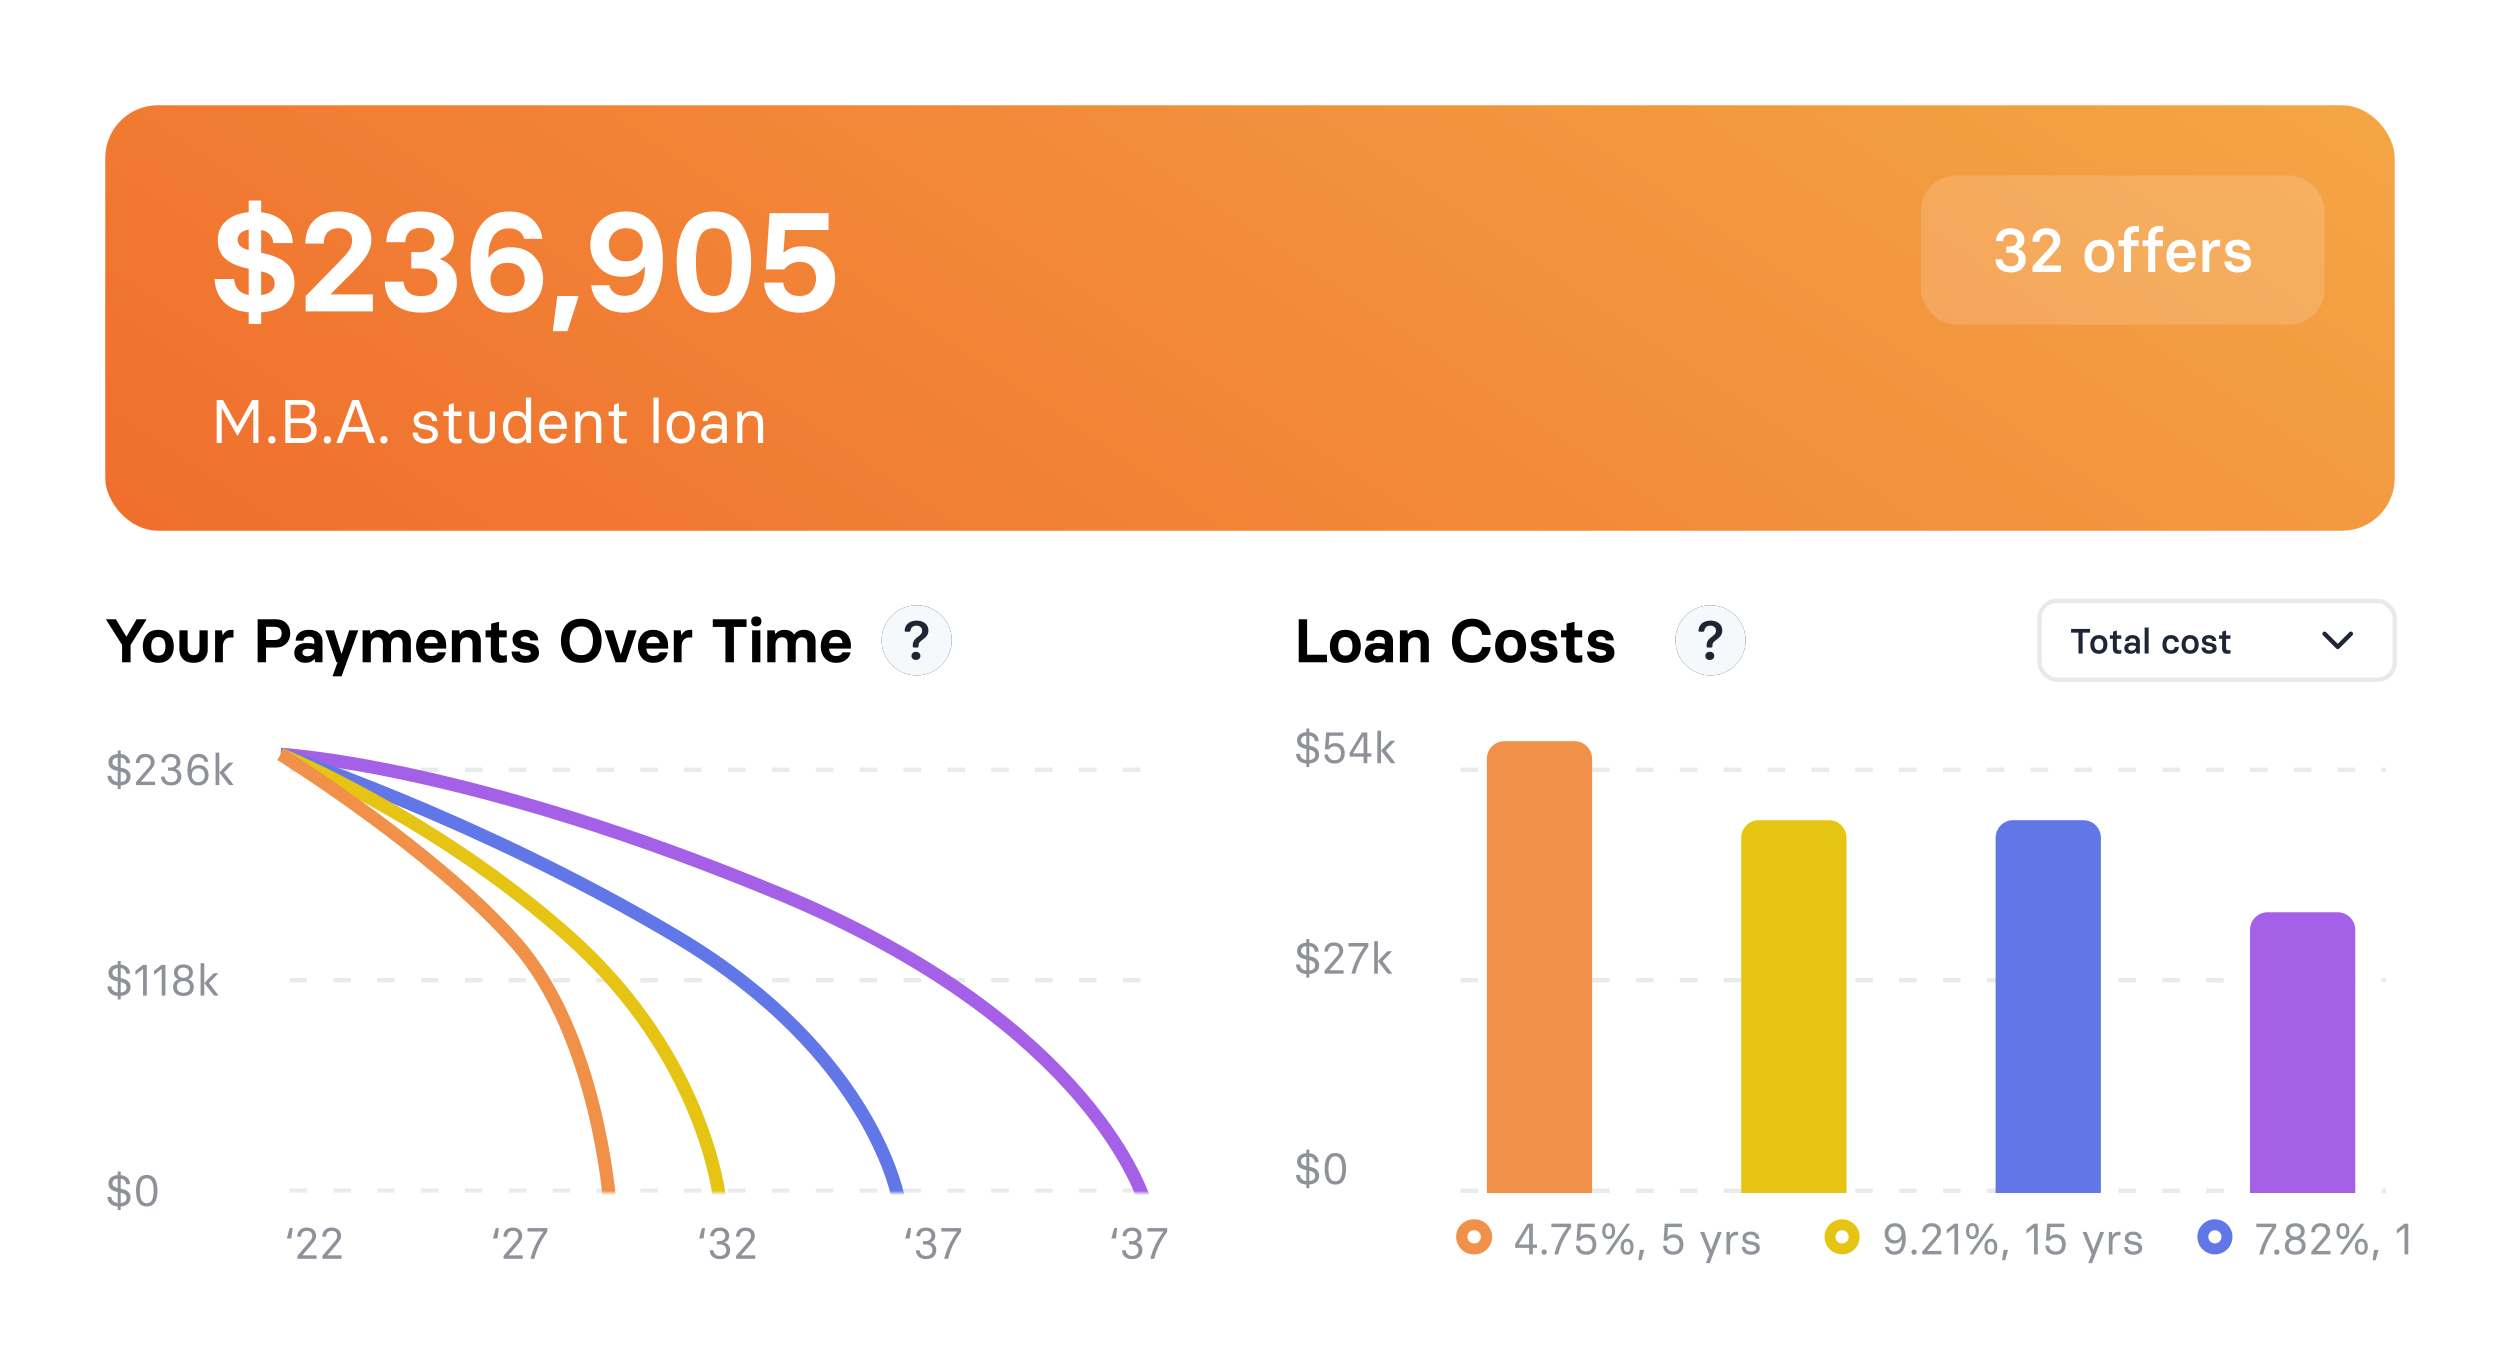 <svg width="570" height="310" viewBox="0 0 570 310" fill="none" xmlns="http://www.w3.org/2000/svg">
<rect width="570" height="310" rx="12" fill="white"/>
<g clip-path="url(#clip0_340_6840)">
<circle cx="209" cy="146" r="8" fill="#1E2534"/>
<path d="M217 146C217 148.122 216.157 150.157 214.657 151.657C213.157 153.157 211.122 154 209 154C206.878 154 204.843 153.157 203.343 151.657C201.843 150.157 201 148.122 201 146C201 143.878 201.843 141.843 203.343 140.343C204.843 138.843 206.878 138 209 138C211.122 138 213.157 138.843 214.657 140.343C216.157 141.843 217 143.878 217 146ZM206.496 144.033H207.321C207.459 144.033 207.569 143.92 207.587 143.783C207.677 143.127 208.127 142.649 208.929 142.649C209.615 142.649 210.243 142.992 210.243 143.817C210.243 144.452 209.869 144.744 209.278 145.188C208.605 145.677 208.072 146.248 208.11 147.175L208.113 147.392C208.114 147.458 208.141 147.52 208.188 147.566C208.234 147.612 208.297 147.638 208.363 147.638H209.174C209.24 147.638 209.304 147.612 209.351 147.565C209.398 147.518 209.424 147.454 209.424 147.388V147.283C209.424 146.565 209.697 146.356 210.434 145.797C211.043 145.334 211.678 144.82 211.678 143.741C211.678 142.23 210.402 141.5 209.005 141.5C207.738 141.5 206.35 142.09 206.255 143.786C206.254 143.818 206.259 143.851 206.27 143.881C206.282 143.911 206.3 143.938 206.322 143.962C206.345 143.985 206.372 144.003 206.402 144.015C206.432 144.028 206.464 144.034 206.496 144.033ZM208.821 150.476C209.431 150.476 209.85 150.082 209.85 149.549C209.85 148.997 209.43 148.609 208.821 148.609C208.237 148.609 207.812 148.997 207.812 149.549C207.812 150.082 208.236 150.476 208.821 150.476Z" fill="#F6F9FC"/>
</g>
<path d="M27.835 151V147.049L24.226 141.341V141.197H26.434L28.785 145.135H28.847L31.137 141.197H33.352V141.341L29.77 147.035V151H27.835ZM36.1 151.123C34.96 151.123 34.088 150.779 33.481 150.091C32.866 149.407 32.559 148.503 32.559 147.377C32.559 146.251 32.866 145.34 33.481 144.643C34.097 143.945 34.969 143.597 36.1 143.597C37.221 143.597 38.089 143.945 38.704 144.643C39.319 145.34 39.627 146.251 39.627 147.377C39.627 148.489 39.324 149.389 38.718 150.077C38.102 150.774 37.23 151.123 36.1 151.123ZM36.1 149.476C37.18 149.476 37.72 148.776 37.72 147.377C37.72 145.955 37.18 145.244 36.1 145.244C35.015 145.244 34.473 145.955 34.473 147.377C34.473 148.776 35.015 149.476 36.1 149.476ZM45.485 143.72H47.358V148.17C47.358 149.008 47.083 149.71 46.531 150.275C45.993 150.84 45.196 151.123 44.139 151.123H44.125C43.068 151.123 42.27 150.84 41.732 150.275C41.181 149.71 40.905 149.008 40.905 148.17V143.72H42.778V147.876C42.778 148.874 43.232 149.373 44.139 149.373C45.036 149.373 45.485 148.874 45.485 147.876V143.72ZM49.04 151V143.72H50.619L50.763 144.827H50.817C51.191 144.016 51.822 143.61 52.711 143.61H53.237V145.347H52.581C52.02 145.347 51.588 145.527 51.282 145.887C50.972 146.251 50.817 146.766 50.817 147.432V151H49.04ZM58.74 151V141.197H62.938C63.922 141.197 64.706 141.496 65.289 142.093C65.877 142.694 66.171 143.46 66.171 144.39C66.171 145.347 65.877 146.126 65.289 146.728C64.683 147.334 63.899 147.637 62.938 147.637H60.654V151H58.74ZM60.654 145.921H62.589C63.673 145.921 64.216 145.41 64.216 144.39C64.216 143.925 64.075 143.558 63.792 143.289C63.496 143.034 63.095 142.906 62.589 142.906H60.654V145.921ZM69.637 151.123C68.844 151.123 68.224 150.909 67.777 150.48C67.322 150.07 67.094 149.53 67.094 148.86C67.094 148.159 67.34 147.607 67.832 147.206C68.32 146.805 69.053 146.604 70.033 146.604C70.68 146.604 71.22 146.68 71.653 146.83V146.201C71.653 145.878 71.551 145.62 71.346 145.429C71.136 145.233 70.819 145.135 70.395 145.135C70.004 145.135 69.705 145.224 69.5 145.401C69.286 145.588 69.179 145.812 69.179 146.071H67.415C67.415 145.347 67.679 144.754 68.208 144.294C68.728 143.829 69.47 143.597 70.436 143.597C71.407 143.597 72.164 143.834 72.706 144.308C73.257 144.804 73.533 145.429 73.533 146.181V151H71.865L71.722 150.241H71.667C71.216 150.829 70.539 151.123 69.637 151.123ZM70.088 149.64C70.566 149.64 70.949 149.51 71.236 149.25C71.514 148.986 71.653 148.669 71.653 148.3V148.143C71.243 147.983 70.762 147.903 70.211 147.903C69.81 147.903 69.502 147.983 69.288 148.143C69.065 148.298 68.953 148.507 68.953 148.771C68.953 149.04 69.051 149.252 69.247 149.407C69.443 149.562 69.723 149.64 70.088 149.64ZM75.857 154.206V154.069L76.965 150.986L76.698 150.973L74.224 143.863V143.72H76.151L77.833 149.038H77.888L79.624 143.72H81.641V143.863L77.874 154.206H75.857ZM91.047 143.597C91.849 143.597 92.487 143.834 92.961 144.308C93.439 144.786 93.679 145.426 93.679 146.229V151H91.799V146.755C91.799 145.784 91.38 145.299 90.541 145.299C90.103 145.299 89.762 145.449 89.516 145.75C89.274 146.046 89.153 146.452 89.153 146.967V151H87.294V146.755C87.294 145.784 86.868 145.299 86.016 145.299C85.583 145.299 85.23 145.449 84.956 145.75C84.683 146.051 84.546 146.456 84.546 146.967V151H82.673V143.72H84.355L84.491 144.547H84.546C85.029 143.913 85.71 143.597 86.59 143.597C87.615 143.597 88.344 143.954 88.777 144.67H88.818C89.315 143.954 90.058 143.597 91.047 143.597ZM98.375 151.123C97.281 151.123 96.422 150.77 95.798 150.063C95.174 149.371 94.861 148.475 94.861 147.377C94.861 146.279 95.164 145.372 95.77 144.656C96.368 143.95 97.224 143.597 98.341 143.597C99.403 143.597 100.234 143.932 100.836 144.602C101.433 145.267 101.731 146.117 101.731 147.151V147.876H96.775C96.789 148.405 96.93 148.817 97.199 149.113C97.463 149.419 97.856 149.571 98.375 149.571C99.141 149.571 99.615 149.291 99.797 148.73H101.636C101.54 149.405 101.198 149.975 100.61 150.439C100.036 150.895 99.291 151.123 98.375 151.123ZM96.789 146.632H99.817C99.804 146.199 99.671 145.843 99.421 145.565C99.166 145.297 98.806 145.162 98.341 145.162C97.844 145.162 97.468 145.297 97.213 145.565C96.944 145.834 96.803 146.19 96.789 146.632ZM103.03 151V143.72H104.712L104.849 144.547H104.903C105.386 143.913 106.077 143.597 106.975 143.597C107.786 143.597 108.431 143.829 108.909 144.294C109.388 144.772 109.627 145.417 109.627 146.229V151H107.747V146.755C107.747 145.784 107.298 145.299 106.4 145.299C105.958 145.299 105.601 145.449 105.327 145.75C105.045 146.046 104.903 146.452 104.903 146.967V151H103.03ZM114.187 151.123C113.412 151.123 112.838 150.923 112.464 150.521C112.09 150.134 111.903 149.599 111.903 148.915V145.319H110.714V143.72H111.979V142.195L113.64 141.799H113.783V143.72H115.533V145.319H113.783V148.505C113.783 148.851 113.858 149.1 114.009 149.25C114.168 149.41 114.405 149.489 114.72 149.489C114.929 149.489 115.162 149.451 115.417 149.373H115.561V150.945C115.187 151.064 114.729 151.123 114.187 151.123ZM119.799 151.123C118.773 151.123 117.994 150.891 117.461 150.426C116.928 149.961 116.654 149.337 116.641 148.553H118.514C118.514 148.844 118.625 149.081 118.849 149.264C119.076 149.451 119.393 149.544 119.799 149.544C120.168 149.544 120.466 149.478 120.694 149.346C120.904 149.223 121.009 149.065 121.009 148.874C121.009 148.514 120.729 148.279 120.168 148.17L118.992 147.951C117.57 147.682 116.859 146.944 116.859 145.736C116.859 145.117 117.121 144.604 117.646 144.198C118.16 143.797 118.865 143.597 119.758 143.597C120.656 143.597 121.376 143.82 121.918 144.267C122.456 144.722 122.725 145.306 122.725 146.017H120.879C120.879 145.752 120.781 145.529 120.585 145.347C120.375 145.178 120.09 145.094 119.73 145.094C119.407 145.094 119.156 145.153 118.979 145.271C118.792 145.395 118.698 145.554 118.698 145.75C118.698 146.092 118.944 146.311 119.437 146.406L120.77 146.646C121.43 146.769 121.952 147.001 122.335 147.343C122.709 147.675 122.896 148.181 122.896 148.86C122.896 149.562 122.606 150.116 122.027 150.521C121.458 150.923 120.715 151.123 119.799 151.123ZM135.973 149.715C135.171 150.654 134.022 151.123 132.527 151.123C131.033 151.123 129.884 150.654 129.082 149.715C128.289 148.785 127.893 147.58 127.893 146.099C127.893 144.613 128.289 143.405 129.082 142.476C129.88 141.541 131.028 141.074 132.527 141.074C134.027 141.074 135.175 141.541 135.973 142.476C136.766 143.405 137.162 144.613 137.162 146.099C137.162 147.58 136.766 148.785 135.973 149.715ZM130.524 148.491C130.976 149.079 131.643 149.373 132.527 149.373C133.411 149.373 134.079 149.079 134.53 148.491C134.977 147.922 135.2 147.124 135.2 146.099C135.2 145.078 134.977 144.276 134.53 143.692C134.075 143.114 133.407 142.824 132.527 142.824C131.648 142.824 130.98 143.114 130.524 143.692C130.078 144.276 129.854 145.078 129.854 146.099C129.854 147.124 130.078 147.922 130.524 148.491ZM140.354 151L137.894 143.863V143.72H139.821L141.503 149.154H141.558L143.198 143.72H145.099V143.863L142.665 151H140.354ZM148.975 151.123C147.881 151.123 147.022 150.77 146.397 150.063C145.773 149.371 145.461 148.475 145.461 147.377C145.461 146.279 145.764 145.372 146.37 144.656C146.967 143.95 147.824 143.597 148.94 143.597C150.002 143.597 150.834 143.932 151.436 144.602C152.033 145.267 152.331 146.117 152.331 147.151V147.876H147.375C147.389 148.405 147.53 148.817 147.799 149.113C148.063 149.419 148.455 149.571 148.975 149.571C149.74 149.571 150.214 149.291 150.396 148.73H152.235C152.14 149.405 151.798 149.975 151.21 150.439C150.636 150.895 149.891 151.123 148.975 151.123ZM147.389 146.632H150.417C150.403 146.199 150.271 145.843 150.021 145.565C149.765 145.297 149.405 145.162 148.94 145.162C148.444 145.162 148.068 145.297 147.812 145.565C147.544 145.834 147.402 146.19 147.389 146.632ZM153.63 151V143.72H155.209L155.353 144.827H155.407C155.781 144.016 156.412 143.61 157.301 143.61H157.827V145.347H157.171C156.61 145.347 156.177 145.527 155.872 145.887C155.562 146.251 155.407 146.766 155.407 147.432V151H153.63ZM165.401 151V142.934H162.517V141.197H170.214V142.934H167.336V151H165.401ZM172.436 142.811C172.048 142.811 171.759 142.708 171.567 142.503C171.371 142.307 171.273 142.027 171.273 141.662C171.273 141.32 171.371 141.045 171.567 140.835C171.763 140.639 172.053 140.541 172.436 140.541C172.796 140.541 173.08 140.639 173.29 140.835C173.495 141.04 173.598 141.316 173.598 141.662C173.598 142.031 173.495 142.312 173.29 142.503C173.085 142.708 172.8 142.811 172.436 142.811ZM171.485 151V143.72H173.358V151H171.485ZM183.318 143.597C184.12 143.597 184.758 143.834 185.232 144.308C185.711 144.786 185.95 145.426 185.95 146.229V151H184.07V146.755C184.07 145.784 183.651 145.299 182.812 145.299C182.375 145.299 182.033 145.449 181.787 145.75C181.546 146.046 181.425 146.452 181.425 146.967V151H179.565V146.755C179.565 145.784 179.139 145.299 178.287 145.299C177.854 145.299 177.501 145.449 177.228 145.75C176.954 146.051 176.817 146.456 176.817 146.967V151H174.944V143.72H176.626L176.763 144.547H176.817C177.3 143.913 177.982 143.597 178.861 143.597C179.887 143.597 180.616 143.954 181.049 144.67H181.09C181.587 143.954 182.329 143.597 183.318 143.597ZM190.646 151.123C189.553 151.123 188.694 150.77 188.069 150.063C187.445 149.371 187.133 148.475 187.133 147.377C187.133 146.279 187.436 145.372 188.042 144.656C188.639 143.95 189.496 143.597 190.612 143.597C191.674 143.597 192.506 143.932 193.107 144.602C193.704 145.267 194.003 146.117 194.003 147.151V147.876H189.047C189.061 148.405 189.202 148.817 189.471 149.113C189.735 149.419 190.127 149.571 190.646 149.571C191.412 149.571 191.886 149.291 192.068 148.73H193.907C193.812 149.405 193.47 149.975 192.882 150.439C192.308 150.895 191.562 151.123 190.646 151.123ZM189.061 146.632H192.089C192.075 146.199 191.943 145.843 191.692 145.565C191.437 145.297 191.077 145.162 190.612 145.162C190.116 145.162 189.74 145.297 189.484 145.565C189.215 145.834 189.074 146.19 189.061 146.632Z" fill="black"/>
<path opacity="0.5" d="M66.719 279.998V280.101L66.411 282.371H65.42V282.269L66.04 279.998H66.719ZM67.808 287V286.341L70.2 283.548C70.555 283.128 70.755 282.889 70.801 282.83C70.905 282.697 70.998 282.537 71.079 282.352C71.157 282.182 71.196 281.998 71.196 281.8C71.196 281.445 71.091 281.162 70.879 280.95C70.671 280.742 70.36 280.638 69.946 280.638C69.536 280.638 69.217 280.752 68.989 280.979C68.755 281.214 68.638 281.541 68.638 281.961H67.788C67.788 281.342 67.982 280.84 68.369 280.452C68.75 280.071 69.276 279.881 69.946 279.881C70.591 279.881 71.108 280.057 71.499 280.408C71.88 280.77 72.07 281.224 72.07 281.771C72.07 282.132 71.979 282.462 71.797 282.762C71.611 283.061 71.271 283.501 70.776 284.08L68.97 286.18V286.219H72.178V287H67.808ZM73.501 287V286.341L75.894 283.548C76.248 283.128 76.449 282.889 76.494 282.83C76.598 282.697 76.691 282.537 76.772 282.352C76.851 282.182 76.89 281.998 76.89 281.8C76.89 281.445 76.784 281.162 76.572 280.95C76.364 280.742 76.053 280.638 75.64 280.638C75.23 280.638 74.91 280.752 74.683 280.979C74.448 281.214 74.331 281.541 74.331 281.961H73.481C73.481 281.342 73.675 280.84 74.062 280.452C74.443 280.071 74.969 279.881 75.64 279.881C76.284 279.881 76.802 280.057 77.192 280.408C77.573 280.77 77.764 281.224 77.764 281.771C77.764 282.132 77.672 282.462 77.49 282.762C77.305 283.061 76.965 283.501 76.47 284.08L74.663 286.18V286.219H77.871V287H73.501Z" fill="#1E2534"/>
<path opacity="0.5" d="M113.719 279.998V280.101L113.411 282.371H112.42V282.269L113.04 279.998H113.719ZM114.808 287V286.341L117.2 283.548C117.555 283.128 117.755 282.889 117.801 282.83C117.905 282.697 117.998 282.537 118.079 282.352C118.157 282.182 118.196 281.998 118.196 281.8C118.196 281.445 118.09 281.162 117.879 280.95C117.671 280.742 117.36 280.638 116.946 280.638C116.536 280.638 116.217 280.752 115.989 280.979C115.755 281.214 115.638 281.541 115.638 281.961H114.788C114.788 281.342 114.982 280.84 115.369 280.452C115.75 280.071 116.276 279.881 116.946 279.881C117.591 279.881 118.108 280.057 118.499 280.408C118.88 280.77 119.07 281.224 119.07 281.771C119.07 282.132 118.979 282.462 118.797 282.762C118.611 283.061 118.271 283.501 117.776 284.08L115.97 286.18V286.219H119.178V287H114.808ZM120.984 287V286.902C121.489 284.79 122.465 282.765 123.914 280.828V280.789H120.281V279.998H124.793V280.838C123.331 282.807 122.342 284.861 121.824 287H120.984Z" fill="#1E2534"/>
<path opacity="0.5" d="M160.719 279.998V280.101L160.411 282.371H159.42V282.269L160.04 279.998H160.719ZM164.146 287.088C163.447 287.088 162.887 286.902 162.467 286.531C162.047 286.16 161.837 285.67 161.837 285.062H162.677C162.687 285.433 162.817 285.739 163.067 285.979C163.318 286.22 163.674 286.341 164.137 286.341C164.602 286.341 164.96 286.22 165.211 285.979C165.462 285.748 165.587 285.436 165.587 285.042C165.587 284.622 165.453 284.298 165.187 284.07C164.92 283.842 164.537 283.729 164.039 283.729H163.429V282.981H164.02C164.423 282.981 164.75 282.871 165.001 282.649C165.245 282.435 165.367 282.145 165.367 281.78C165.367 281.432 165.265 281.155 165.06 280.95C164.845 280.735 164.531 280.628 164.117 280.628C163.697 280.628 163.372 280.739 163.141 280.96C162.91 281.181 162.789 281.478 162.779 281.849H161.93C161.959 281.233 162.169 280.75 162.56 280.398C162.944 280.053 163.473 279.881 164.146 279.881C164.765 279.881 165.27 280.047 165.66 280.379C166.054 280.724 166.251 281.172 166.251 281.722C166.251 282.47 165.899 282.98 165.196 283.25V283.289C165.61 283.423 165.924 283.639 166.139 283.938C166.36 284.248 166.471 284.612 166.471 285.032C166.471 285.631 166.267 286.124 165.86 286.512C165.457 286.896 164.885 287.088 164.146 287.088ZM167.833 287V286.341L170.226 283.548C170.58 283.128 170.781 282.889 170.826 282.83C170.93 282.697 171.023 282.537 171.104 282.352C171.183 282.182 171.222 281.998 171.222 281.8C171.222 281.445 171.116 281.162 170.904 280.95C170.696 280.742 170.385 280.638 169.972 280.638C169.562 280.638 169.243 280.752 169.015 280.979C168.78 281.214 168.663 281.541 168.663 281.961H167.813C167.813 281.342 168.007 280.84 168.395 280.452C168.775 280.071 169.301 279.881 169.972 279.881C170.616 279.881 171.134 280.057 171.524 280.408C171.905 280.77 172.096 281.224 172.096 281.771C172.096 282.132 172.005 282.462 171.822 282.762C171.637 283.061 171.297 283.501 170.802 284.08L168.995 286.18V286.219H172.203V287H167.833Z" fill="#1E2534"/>
<path opacity="0.5" d="M207.719 279.998V280.101L207.411 282.371H206.42V282.269L207.04 279.998H207.719ZM211.146 287.088C210.447 287.088 209.887 286.902 209.467 286.531C209.047 286.16 208.837 285.67 208.837 285.062H209.677C209.687 285.433 209.817 285.739 210.067 285.979C210.318 286.22 210.674 286.341 211.137 286.341C211.602 286.341 211.96 286.22 212.211 285.979C212.462 285.748 212.587 285.436 212.587 285.042C212.587 284.622 212.453 284.298 212.187 284.07C211.92 283.842 211.537 283.729 211.039 283.729H210.429V282.981H211.02C211.423 282.981 211.75 282.871 212.001 282.649C212.245 282.435 212.367 282.145 212.367 281.78C212.367 281.432 212.265 281.155 212.06 280.95C211.845 280.735 211.531 280.628 211.117 280.628C210.697 280.628 210.372 280.739 210.141 280.96C209.91 281.181 209.789 281.478 209.779 281.849H208.93C208.959 281.233 209.169 280.75 209.56 280.398C209.944 280.053 210.473 279.881 211.146 279.881C211.765 279.881 212.27 280.047 212.66 280.379C213.054 280.724 213.251 281.172 213.251 281.722C213.251 282.47 212.899 282.98 212.196 283.25V283.289C212.61 283.423 212.924 283.639 213.139 283.938C213.36 284.248 213.471 284.612 213.471 285.032C213.471 285.631 213.267 286.124 212.86 286.512C212.457 286.896 211.885 287.088 211.146 287.088ZM215.316 287V286.902C215.821 284.79 216.798 282.765 218.246 280.828V280.789H214.613V279.998H219.125V280.838C217.663 282.807 216.674 284.861 216.156 287H215.316Z" fill="#1E2534"/>
<path opacity="0.5" d="M254.719 279.998V280.101L254.411 282.371H253.42V282.269L254.04 279.998H254.719ZM258.146 287.088C257.447 287.088 256.887 286.902 256.467 286.531C256.047 286.16 255.837 285.67 255.837 285.062H256.677C256.687 285.433 256.817 285.739 257.067 285.979C257.318 286.22 257.674 286.341 258.137 286.341C258.602 286.341 258.96 286.22 259.211 285.979C259.462 285.748 259.587 285.436 259.587 285.042C259.587 284.622 259.453 284.298 259.187 284.07C258.92 283.842 258.537 283.729 258.039 283.729H257.429V282.981H258.02C258.423 282.981 258.75 282.871 259.001 282.649C259.245 282.435 259.367 282.145 259.367 281.78C259.367 281.432 259.265 281.155 259.06 280.95C258.845 280.735 258.531 280.628 258.117 280.628C257.697 280.628 257.372 280.739 257.141 280.96C256.91 281.181 256.789 281.478 256.779 281.849H255.93C255.959 281.233 256.169 280.75 256.56 280.398C256.944 280.053 257.473 279.881 258.146 279.881C258.765 279.881 259.27 280.047 259.66 280.379C260.054 280.724 260.251 281.172 260.251 281.722C260.251 282.47 259.899 282.98 259.196 283.25V283.289C259.61 283.423 259.924 283.639 260.139 283.938C260.36 284.248 260.471 284.612 260.471 285.032C260.471 285.631 260.267 286.124 259.86 286.512C259.457 286.896 258.885 287.088 258.146 287.088ZM262.316 287V286.902C262.821 284.79 263.798 282.765 265.246 280.828V280.789H261.613V279.998H266.125V280.838C264.663 282.807 263.674 284.861 263.156 287H262.316Z" fill="#1E2534"/>
<mask id="mask0_340_6840" style="mask-type:alpha" maskUnits="userSpaceOnUse" x="58" y="169" width="217" height="103">
<rect x="58" y="169" width="217" height="103" fill="#C4C4C4"/>
</mask>
<g mask="url(#mask0_340_6840)">
<g opacity="0.1">
<line x1="66" y1="175.5" x2="266" y2="175.5" stroke="#1E2534" stroke-dasharray="4 6"/>
<line x1="66" y1="223.5" x2="266" y2="223.5" stroke="#1E2534" stroke-dasharray="4 6"/>
<line x1="66" y1="271.5" x2="266" y2="271.5" stroke="#1E2534" stroke-dasharray="4 6"/>
</g>
<path d="M261 274C261 274 249.564 233.644 177.887 203.861C106.21 174.078 64 172 64 172" stroke="#A461E8" stroke-width="3"/>
<path d="M205 274C205 274 199.677 240.57 154.258 213.558C108.838 186.545 64 172 64 172" stroke="#6177E8" stroke-width="3"/>
<path d="M164 273C164 273 160.731 241.269 130.038 213.836C99.344 186.403 64 172 64 172" stroke="#E6C414" stroke-width="3"/>
<path d="M139 274C139 274 136.235 236.144 117.66 214.99C99.086 193.836 64 172 64 172" stroke="#F19048" stroke-width="3"/>
</g>
<path opacity="0.5" d="M29.771 177.081C29.771 177.654 29.571 178.116 29.171 178.468C28.764 178.826 28.214 179.029 27.52 179.078V179.898H26.842V179.078C26.093 179.029 25.522 178.813 25.128 178.429C24.727 178.038 24.518 177.529 24.498 176.9H25.392C25.421 177.298 25.558 177.613 25.802 177.848C26.052 178.089 26.399 178.233 26.842 178.282V175.768L26.588 175.719C25.973 175.589 25.51 175.369 25.201 175.06C24.889 174.757 24.732 174.347 24.732 173.829C24.732 173.272 24.915 172.826 25.279 172.491C25.65 172.159 26.171 171.969 26.842 171.92V171.1H27.52V171.93C28.159 171.988 28.674 172.205 29.068 172.579C29.446 172.947 29.64 173.417 29.649 173.99H28.761C28.751 173.655 28.64 173.372 28.429 173.141C28.214 172.916 27.911 172.779 27.52 172.73V175.021L27.779 175.069C29.107 175.34 29.771 176.01 29.771 177.081ZM26.832 174.869H26.842V172.721C26.041 172.799 25.641 173.168 25.641 173.829C25.641 174.35 26.038 174.697 26.832 174.869ZM27.52 178.282C28.412 178.204 28.858 177.804 28.858 177.081C28.858 176.762 28.753 176.511 28.541 176.329C28.329 176.157 28.019 176.026 27.608 175.938L27.52 175.919V178.282ZM30.987 179V178.341L33.38 175.548C33.735 175.128 33.935 174.889 33.98 174.83C34.085 174.697 34.177 174.537 34.259 174.352C34.337 174.182 34.376 173.998 34.376 173.8C34.376 173.445 34.27 173.162 34.059 172.95C33.85 172.742 33.539 172.638 33.126 172.638C32.716 172.638 32.397 172.752 32.169 172.979C31.935 173.214 31.817 173.541 31.817 173.961H30.968C30.968 173.342 31.162 172.84 31.549 172.452C31.93 172.071 32.455 171.881 33.126 171.881C33.77 171.881 34.288 172.057 34.679 172.408C35.06 172.77 35.25 173.224 35.25 173.771C35.25 174.132 35.159 174.462 34.977 174.762C34.791 175.061 34.451 175.501 33.956 176.08L32.149 178.18V178.219H35.357V179H30.987ZM39.02 179.088C38.32 179.088 37.76 178.902 37.34 178.531C36.92 178.16 36.71 177.67 36.71 177.062H37.55C37.56 177.433 37.69 177.739 37.94 177.979C38.191 178.22 38.547 178.341 39.01 178.341C39.475 178.341 39.833 178.22 40.084 177.979C40.335 177.748 40.46 177.436 40.46 177.042C40.46 176.622 40.327 176.298 40.06 176.07C39.793 175.842 39.41 175.729 38.912 175.729H38.302V174.981H38.893C39.296 174.981 39.623 174.871 39.874 174.649C40.118 174.435 40.24 174.145 40.24 173.78C40.24 173.432 40.138 173.155 39.933 172.95C39.718 172.735 39.404 172.628 38.99 172.628C38.57 172.628 38.245 172.739 38.014 172.96C37.783 173.181 37.662 173.478 37.652 173.849H36.803C36.832 173.233 37.042 172.75 37.433 172.398C37.817 172.053 38.346 171.881 39.02 171.881C39.638 171.881 40.143 172.047 40.533 172.379C40.927 172.724 41.124 173.172 41.124 173.722C41.124 174.47 40.773 174.98 40.069 175.25V175.289C40.483 175.423 40.797 175.639 41.012 175.938C41.233 176.248 41.344 176.612 41.344 177.032C41.344 177.631 41.14 178.124 40.733 178.512C40.33 178.896 39.758 179.088 39.02 179.088ZM45.206 179.088C44.35 179.088 43.727 178.772 43.336 178.141C42.935 177.509 42.735 176.666 42.735 175.611C42.735 175.126 42.783 174.653 42.877 174.19C42.958 173.79 43.102 173.396 43.307 173.009C43.499 172.654 43.769 172.377 44.117 172.179C44.456 171.98 44.853 171.881 45.309 171.881C45.917 171.881 46.414 172.044 46.798 172.369C47.182 172.695 47.408 173.136 47.477 173.692H46.607C46.578 173.383 46.445 173.129 46.207 172.931C45.973 172.745 45.673 172.652 45.309 172.652C44.706 172.652 44.272 172.905 44.005 173.409C43.725 173.92 43.585 174.581 43.585 175.392H43.629C43.971 174.75 44.537 174.43 45.328 174.43C46.018 174.43 46.565 174.646 46.969 175.079C47.359 175.519 47.555 176.069 47.555 176.729C47.555 177.407 47.345 177.97 46.925 178.419C46.498 178.865 45.925 179.088 45.206 179.088ZM45.216 178.331C45.675 178.331 46.035 178.181 46.295 177.882C46.555 177.582 46.685 177.205 46.685 176.749C46.685 176.29 46.559 175.914 46.305 175.621C46.041 175.328 45.678 175.182 45.216 175.182C44.737 175.182 44.374 175.325 44.127 175.611C43.867 175.901 43.736 176.277 43.736 176.739C43.736 177.198 43.87 177.576 44.137 177.872C44.394 178.178 44.754 178.331 45.216 178.331ZM49.156 171.598H49.996V179H49.156V171.598ZM51.08 176.129L53.209 178.902V179H52.237L49.996 176.129L52.159 173.888H53.145V173.99L51.08 176.129Z" fill="#1E2534"/>
<path opacity="0.5" d="M29.771 225.081C29.771 225.654 29.571 226.116 29.171 226.468C28.764 226.826 28.214 227.029 27.52 227.078V227.898H26.842V227.078C26.093 227.029 25.522 226.813 25.128 226.429C24.727 226.038 24.518 225.529 24.498 224.9H25.392C25.421 225.298 25.558 225.613 25.802 225.848C26.052 226.089 26.399 226.233 26.842 226.282V223.768L26.588 223.719C25.973 223.589 25.51 223.369 25.201 223.06C24.889 222.757 24.732 222.347 24.732 221.829C24.732 221.272 24.915 220.826 25.279 220.491C25.65 220.159 26.171 219.969 26.842 219.92V219.1H27.52V219.93C28.159 219.988 28.674 220.205 29.068 220.579C29.446 220.947 29.64 221.417 29.649 221.99H28.761C28.751 221.655 28.64 221.372 28.429 221.141C28.214 220.916 27.911 220.779 27.52 220.73V223.021L27.779 223.069C29.107 223.34 29.771 224.01 29.771 225.081ZM26.832 222.869H26.842V220.721C26.041 220.799 25.641 221.168 25.641 221.829C25.641 222.35 26.038 222.697 26.832 222.869ZM27.52 226.282C28.412 226.204 28.858 225.804 28.858 225.081C28.858 224.762 28.753 224.511 28.541 224.329C28.329 224.157 28.019 224.026 27.608 223.938L27.52 223.919V226.282ZM32.618 227V220.95H32.579L30.968 222.21H30.87V221.351L32.608 219.998H33.468V227H32.618ZM36.866 227V220.95H36.827L35.216 222.21H35.118V221.351L36.856 219.998H37.716V227H36.866ZM42.994 223.309C43.788 223.608 44.185 224.196 44.185 225.071C44.185 225.7 43.976 226.189 43.556 226.541C43.142 226.896 42.565 227.078 41.822 227.088C41.083 227.078 40.507 226.896 40.094 226.541C39.674 226.189 39.464 225.7 39.464 225.071C39.464 224.196 39.861 223.608 40.655 223.309V223.27C40.001 222.98 39.674 222.467 39.674 221.731C39.674 221.159 39.867 220.708 40.255 220.379C40.626 220.057 41.148 219.891 41.822 219.881C42.499 219.891 43.027 220.057 43.404 220.379C43.785 220.711 43.976 221.162 43.976 221.731C43.976 222.467 43.648 222.98 42.994 223.27V223.309ZM40.865 220.94C40.644 221.152 40.533 221.429 40.533 221.771C40.533 222.112 40.647 222.392 40.875 222.61C41.093 222.828 41.409 222.942 41.822 222.952C42.236 222.942 42.556 222.828 42.784 222.61C43.005 222.389 43.116 222.109 43.116 221.771C43.116 221.429 43.005 221.152 42.784 220.94C42.569 220.735 42.249 220.628 41.822 220.618C41.399 220.628 41.08 220.735 40.865 220.94ZM41.822 226.351C42.324 226.341 42.698 226.217 42.945 225.979C43.193 225.742 43.316 225.418 43.316 225.008C43.316 224.617 43.196 224.301 42.955 224.061C42.708 223.823 42.33 223.699 41.822 223.689C41.315 223.699 40.942 223.823 40.704 224.061C40.457 224.298 40.333 224.614 40.333 225.008C40.333 225.418 40.457 225.742 40.704 225.979C40.952 226.217 41.324 226.341 41.822 226.351ZM45.728 219.598H46.568V227H45.728V219.598ZM47.652 224.129L49.781 226.902V227H48.81L46.568 224.129L48.731 221.888H49.718V221.99L47.652 224.129Z" fill="#1E2534"/>
<path opacity="0.5" d="M29.771 273.081C29.771 273.654 29.571 274.116 29.171 274.468C28.764 274.826 28.214 275.029 27.52 275.078V275.898H26.842V275.078C26.093 275.029 25.522 274.813 25.128 274.429C24.727 274.038 24.518 273.529 24.498 272.9H25.392C25.421 273.298 25.558 273.613 25.802 273.848C26.052 274.089 26.399 274.233 26.842 274.282V271.768L26.588 271.719C25.973 271.589 25.51 271.369 25.201 271.06C24.889 270.757 24.732 270.347 24.732 269.829C24.732 269.272 24.915 268.826 25.279 268.491C25.65 268.159 26.171 267.969 26.842 267.92V267.1H27.52V267.93C28.159 267.988 28.674 268.205 29.068 268.579C29.446 268.947 29.64 269.417 29.649 269.99H28.761C28.751 269.655 28.64 269.372 28.429 269.141C28.214 268.916 27.911 268.779 27.52 268.73V271.021L27.779 271.069C29.107 271.34 29.771 272.01 29.771 273.081ZM26.832 270.869H26.842V268.721C26.041 268.799 25.641 269.168 25.641 269.829C25.641 270.35 26.038 270.697 26.832 270.869ZM27.52 274.282C28.412 274.204 28.858 273.804 28.858 273.081C28.858 272.762 28.753 272.511 28.541 272.329C28.329 272.157 28.019 272.026 27.608 271.938L27.52 271.919V274.282ZM35.899 271.479C35.899 273.885 35.086 275.088 33.458 275.088C31.83 275.088 31.017 273.885 31.017 271.479C31.017 269.08 31.83 267.881 33.458 267.881C35.086 267.881 35.899 269.08 35.899 271.479ZM32.677 274.102C32.888 274.255 33.149 274.331 33.458 274.331C33.767 274.331 34.028 274.255 34.239 274.102C34.454 273.945 34.617 273.735 34.727 273.472C34.825 273.237 34.902 272.939 34.957 272.578C35.006 272.256 35.03 271.89 35.03 271.479C35.03 269.585 34.506 268.638 33.458 268.638C32.413 268.638 31.891 269.585 31.891 271.479C31.891 271.912 31.913 272.279 31.959 272.578C32.011 272.913 32.091 273.211 32.198 273.472C32.312 273.745 32.472 273.955 32.677 274.102Z" fill="#1E2534"/>
<path d="M296.107 151V141.197H298.021V149.277H302.547V151H296.107ZM306.744 151.123C305.605 151.123 304.732 150.779 304.126 150.091C303.511 149.407 303.203 148.503 303.203 147.377C303.203 146.251 303.511 145.34 304.126 144.643C304.741 143.945 305.614 143.597 306.744 143.597C307.865 143.597 308.733 143.945 309.349 144.643C309.964 145.34 310.271 146.251 310.271 147.377C310.271 148.489 309.968 149.389 309.362 150.077C308.747 150.774 307.874 151.123 306.744 151.123ZM306.744 149.476C307.824 149.476 308.364 148.776 308.364 147.377C308.364 145.955 307.824 145.244 306.744 145.244C305.66 145.244 305.117 145.955 305.117 147.377C305.117 148.776 305.66 149.476 306.744 149.476ZM313.717 151.123C312.924 151.123 312.304 150.909 311.857 150.48C311.402 150.07 311.174 149.53 311.174 148.86C311.174 148.159 311.42 147.607 311.912 147.206C312.4 146.805 313.133 146.604 314.113 146.604C314.76 146.604 315.3 146.68 315.733 146.83V146.201C315.733 145.878 315.631 145.62 315.426 145.429C315.216 145.233 314.899 145.135 314.476 145.135C314.084 145.135 313.785 145.224 313.58 145.401C313.366 145.588 313.259 145.812 313.259 146.071H311.495C311.495 145.347 311.759 144.754 312.288 144.294C312.808 143.829 313.55 143.597 314.517 143.597C315.487 143.597 316.244 143.834 316.786 144.308C317.338 144.804 317.613 145.429 317.613 146.181V151H315.945L315.802 150.241H315.747C315.296 150.829 314.619 151.123 313.717 151.123ZM314.168 149.64C314.646 149.64 315.029 149.51 315.316 149.25C315.594 148.986 315.733 148.669 315.733 148.3V148.143C315.323 147.983 314.842 147.903 314.291 147.903C313.89 147.903 313.582 147.983 313.368 148.143C313.145 148.298 313.033 148.507 313.033 148.771C313.033 149.04 313.131 149.252 313.327 149.407C313.523 149.562 313.803 149.64 314.168 149.64ZM319.179 151V143.72H320.86L320.997 144.547H321.052C321.535 143.913 322.225 143.597 323.123 143.597C323.934 143.597 324.579 143.829 325.058 144.294C325.536 144.772 325.775 145.417 325.775 146.229V151H323.896V146.755C323.896 145.784 323.447 145.299 322.549 145.299C322.107 145.299 321.749 145.449 321.476 145.75C321.193 146.046 321.052 146.452 321.052 146.967V151H319.179ZM335.674 151.123C334.188 151.123 333.049 150.658 332.256 149.729C331.454 148.803 331.053 147.598 331.053 146.112C331.053 144.627 331.454 143.414 332.256 142.476C333.053 141.541 334.193 141.074 335.674 141.074C336.863 141.074 337.848 141.425 338.627 142.127C339.397 142.824 339.816 143.706 339.885 144.772H337.923C337.868 144.198 337.654 143.731 337.28 143.371C336.902 143.007 336.367 142.824 335.674 142.824C334.799 142.824 334.136 143.118 333.685 143.706C333.238 144.289 333.015 145.091 333.015 146.112C333.015 147.138 333.238 147.935 333.685 148.505C334.136 149.093 334.799 149.387 335.674 149.387C336.339 149.387 336.856 149.216 337.226 148.874C337.604 148.537 337.841 148.088 337.937 147.527H339.885C339.775 148.571 339.347 149.43 338.6 150.104C337.848 150.784 336.872 151.123 335.674 151.123ZM344.424 151.123C343.285 151.123 342.412 150.779 341.806 150.091C341.19 149.407 340.883 148.503 340.883 147.377C340.883 146.251 341.19 145.34 341.806 144.643C342.421 143.945 343.294 143.597 344.424 143.597C345.545 143.597 346.413 143.945 347.028 144.643C347.644 145.34 347.951 146.251 347.951 147.377C347.951 148.489 347.648 149.389 347.042 150.077C346.427 150.774 345.554 151.123 344.424 151.123ZM344.424 149.476C345.504 149.476 346.044 148.776 346.044 147.377C346.044 145.955 345.504 145.244 344.424 145.244C343.339 145.244 342.797 145.955 342.797 147.377C342.797 148.776 343.339 149.476 344.424 149.476ZM352.012 151.123C350.986 151.123 350.207 150.891 349.674 150.426C349.141 149.961 348.867 149.337 348.854 148.553H350.727C350.727 148.844 350.838 149.081 351.062 149.264C351.289 149.451 351.606 149.544 352.012 149.544C352.381 149.544 352.679 149.478 352.907 149.346C353.117 149.223 353.222 149.065 353.222 148.874C353.222 148.514 352.941 148.279 352.381 148.17L351.205 147.951C349.783 147.682 349.072 146.944 349.072 145.736C349.072 145.117 349.334 144.604 349.858 144.198C350.373 143.797 351.077 143.597 351.971 143.597C352.868 143.597 353.589 143.82 354.131 144.267C354.669 144.722 354.938 145.306 354.938 146.017H353.092C353.092 145.752 352.994 145.529 352.798 145.347C352.588 145.178 352.303 145.094 351.943 145.094C351.62 145.094 351.369 145.153 351.191 145.271C351.005 145.395 350.911 145.554 350.911 145.75C350.911 146.092 351.157 146.311 351.649 146.406L352.982 146.646C353.643 146.769 354.165 147.001 354.548 147.343C354.922 147.675 355.108 148.181 355.108 148.86C355.108 149.562 354.819 150.116 354.24 150.521C353.671 150.923 352.928 151.123 352.012 151.123ZM359.388 151.123C358.613 151.123 358.039 150.923 357.665 150.521C357.291 150.134 357.104 149.599 357.104 148.915V145.319H355.915V143.72H357.18V142.195L358.841 141.799H358.984V143.72H360.734V145.319H358.984V148.505C358.984 148.851 359.06 149.1 359.21 149.25C359.369 149.41 359.606 149.489 359.921 149.489C360.131 149.489 360.363 149.451 360.618 149.373H360.762V150.945C360.388 151.064 359.93 151.123 359.388 151.123ZM365 151.123C363.975 151.123 363.195 150.891 362.662 150.426C362.129 149.961 361.855 149.337 361.842 148.553H363.715C363.715 148.844 363.826 149.081 364.05 149.264C364.278 149.451 364.594 149.544 365 149.544C365.369 149.544 365.668 149.478 365.896 149.346C366.105 149.223 366.21 149.065 366.21 148.874C366.21 148.514 365.93 148.279 365.369 148.17L364.193 147.951C362.771 147.682 362.061 146.944 362.061 145.736C362.061 145.117 362.323 144.604 362.847 144.198C363.362 143.797 364.066 143.597 364.959 143.597C365.857 143.597 366.577 143.82 367.119 144.267C367.657 144.722 367.926 145.306 367.926 146.017H366.08C366.08 145.752 365.982 145.529 365.786 145.347C365.576 145.178 365.292 145.094 364.932 145.094C364.608 145.094 364.357 145.153 364.18 145.271C363.993 145.395 363.899 145.554 363.899 145.75C363.899 146.092 364.146 146.311 364.638 146.406L365.971 146.646C366.632 146.769 367.153 147.001 367.536 147.343C367.91 147.675 368.097 148.181 368.097 148.86C368.097 149.562 367.807 150.116 367.229 150.521C366.659 150.923 365.916 151.123 365 151.123Z" fill="black"/>
<g opacity="0.1">
<line x1="333" y1="175.5" x2="544" y2="175.5" stroke="#1E2534" stroke-dasharray="4 6"/>
<line x1="333" y1="223.5" x2="544" y2="223.5" stroke="#1E2534" stroke-dasharray="4 6"/>
<line x1="333" y1="271.5" x2="544" y2="271.5" stroke="#1E2534" stroke-dasharray="4 6"/>
</g>
<path d="M513 212C513 209.791 514.791 208 517 208H533C535.209 208 537 209.791 537 212V272H513V212Z" fill="#A461E8"/>
<path d="M455 191C455 188.791 456.791 187 459 187H475C477.209 187 479 188.791 479 191V272H455V191Z" fill="#6177E8"/>
<path d="M397 191C397 188.791 398.791 187 401 187H417C419.209 187 421 188.791 421 191V272H397V191Z" fill="#E6C414"/>
<path d="M339 173C339 170.791 340.791 169 343 169H359C361.209 169 363 170.791 363 173V272H339V173Z" fill="#F19048"/>
<path opacity="0.5" d="M300.771 172.081C300.771 172.654 300.571 173.116 300.171 173.468C299.764 173.826 299.214 174.029 298.521 174.078V174.898H297.842V174.078C297.093 174.029 296.522 173.813 296.128 173.429C295.728 173.038 295.518 172.529 295.498 171.9H296.392C296.421 172.298 296.558 172.613 296.802 172.848C297.052 173.089 297.399 173.233 297.842 173.282V170.768L297.588 170.719C296.973 170.589 296.51 170.369 296.201 170.06C295.889 169.757 295.732 169.347 295.732 168.829C295.732 168.272 295.915 167.826 296.279 167.491C296.65 167.159 297.171 166.969 297.842 166.92V166.1H298.521V166.93C299.159 166.988 299.674 167.205 300.068 167.579C300.446 167.947 300.64 168.417 300.649 168.99H299.761C299.751 168.655 299.64 168.372 299.429 168.141C299.214 167.916 298.911 167.779 298.521 167.73V170.021L298.779 170.069C300.107 170.34 300.771 171.01 300.771 172.081ZM297.832 169.869H297.842V167.721C297.041 167.799 296.641 168.168 296.641 168.829C296.641 169.35 297.038 169.697 297.832 169.869ZM298.521 173.282C299.412 173.204 299.858 172.804 299.858 172.081C299.858 171.762 299.753 171.511 299.541 171.329C299.329 171.157 299.019 171.026 298.608 170.938L298.521 170.919V173.282ZM304.277 174.088C303.577 174.088 303.018 173.893 302.598 173.502C302.178 173.111 301.968 172.617 301.968 172.018H302.817C302.817 172.389 302.948 172.7 303.208 172.95C303.472 173.204 303.828 173.331 304.277 173.331C304.788 173.331 305.163 173.188 305.4 172.901C305.632 172.612 305.747 172.224 305.747 171.739C305.747 171.274 305.628 170.898 305.391 170.611C305.143 170.325 304.775 170.182 304.287 170.182C303.74 170.182 303.301 170.411 302.969 170.87H302.09L302.358 166.998H306.279V167.77H303.101L302.939 170.001H302.979C303.33 169.62 303.81 169.43 304.419 169.43C305.103 169.43 305.64 169.64 306.03 170.06C306.414 170.483 306.606 171.033 306.606 171.71C306.606 172.433 306.411 173.009 306.021 173.438C305.617 173.871 305.036 174.088 304.277 174.088ZM310.894 174V172.521H307.705V171.642L310.537 166.998H311.748V171.759H312.686V172.521H311.748V174H310.894ZM308.525 171.759H310.894V167.848H310.854L308.525 171.72V171.759ZM314.033 166.598H314.873V174H314.033V166.598ZM315.957 171.129L318.086 173.902V174H317.114L314.873 171.129L317.036 168.888H318.022V168.99L315.957 171.129Z" fill="#1E2534"/>
<path opacity="0.5" d="M300.771 220.081C300.771 220.654 300.571 221.116 300.171 221.468C299.764 221.826 299.214 222.029 298.521 222.078V222.898H297.842V222.078C297.093 222.029 296.522 221.813 296.128 221.429C295.728 221.038 295.518 220.529 295.498 219.9H296.392C296.421 220.298 296.558 220.613 296.802 220.848C297.052 221.089 297.399 221.233 297.842 221.282V218.768L297.588 218.719C296.973 218.589 296.51 218.369 296.201 218.06C295.889 217.757 295.732 217.347 295.732 216.829C295.732 216.272 295.915 215.826 296.279 215.491C296.65 215.159 297.171 214.969 297.842 214.92V214.1H298.521V214.93C299.159 214.988 299.674 215.205 300.068 215.579C300.446 215.947 300.64 216.417 300.649 216.99H299.761C299.751 216.655 299.64 216.372 299.429 216.141C299.214 215.916 298.911 215.779 298.521 215.73V218.021L298.779 218.069C300.107 218.34 300.771 219.01 300.771 220.081ZM297.832 217.869H297.842V215.721C297.041 215.799 296.641 216.168 296.641 216.829C296.641 217.35 297.038 217.697 297.832 217.869ZM298.521 221.282C299.412 221.204 299.858 220.804 299.858 220.081C299.858 219.762 299.753 219.511 299.541 219.329C299.329 219.157 299.019 219.026 298.608 218.938L298.521 218.919V221.282ZM301.987 222V221.341L304.38 218.548C304.735 218.128 304.935 217.889 304.98 217.83C305.085 217.697 305.177 217.537 305.259 217.352C305.337 217.182 305.376 216.998 305.376 216.8C305.376 216.445 305.27 216.162 305.059 215.95C304.85 215.742 304.539 215.638 304.126 215.638C303.716 215.638 303.397 215.752 303.169 215.979C302.935 216.214 302.817 216.541 302.817 216.961H301.968C301.968 216.342 302.161 215.84 302.549 215.452C302.93 215.071 303.455 214.881 304.126 214.881C304.771 214.881 305.288 215.057 305.679 215.408C306.06 215.77 306.25 216.224 306.25 216.771C306.25 217.132 306.159 217.462 305.977 217.762C305.791 218.061 305.451 218.501 304.956 219.08L303.149 221.18V221.219H306.357V222H301.987ZM308.164 222V221.902C308.669 219.79 309.645 217.765 311.094 215.828V215.789H307.461V214.998H311.973V215.838C310.511 217.807 309.521 219.861 309.004 222H308.164ZM313.32 214.598H314.16V222H313.32V214.598ZM315.244 219.129L317.373 221.902V222H316.401L314.16 219.129L316.323 216.888H317.31V216.99L315.244 219.129Z" fill="#1E2534"/>
<path opacity="0.5" d="M300.771 268.081C300.771 268.654 300.571 269.116 300.171 269.468C299.764 269.826 299.214 270.029 298.521 270.078V270.898H297.842V270.078C297.093 270.029 296.522 269.813 296.128 269.429C295.728 269.038 295.518 268.529 295.498 267.9H296.392C296.421 268.298 296.558 268.613 296.802 268.848C297.052 269.089 297.399 269.233 297.842 269.282V266.768L297.588 266.719C296.973 266.589 296.51 266.369 296.201 266.06C295.889 265.757 295.732 265.347 295.732 264.829C295.732 264.272 295.915 263.826 296.279 263.491C296.65 263.159 297.171 262.969 297.842 262.92V262.1H298.521V262.93C299.159 262.988 299.674 263.205 300.068 263.579C300.446 263.947 300.64 264.417 300.649 264.99H299.761C299.751 264.655 299.64 264.372 299.429 264.141C299.214 263.916 298.911 263.779 298.521 263.73V266.021L298.779 266.069C300.107 266.34 300.771 267.01 300.771 268.081ZM297.832 265.869H297.842V263.721C297.041 263.799 296.641 264.168 296.641 264.829C296.641 265.35 297.038 265.697 297.832 265.869ZM298.521 269.282C299.412 269.204 299.858 268.804 299.858 268.081C299.858 267.762 299.753 267.511 299.541 267.329C299.329 267.157 299.019 267.026 298.608 266.938L298.521 266.919V269.282ZM306.899 266.479C306.899 268.885 306.086 270.088 304.458 270.088C302.83 270.088 302.017 268.885 302.017 266.479C302.017 264.08 302.83 262.881 304.458 262.881C306.086 262.881 306.899 264.08 306.899 266.479ZM303.677 269.102C303.888 269.255 304.149 269.331 304.458 269.331C304.767 269.331 305.028 269.255 305.239 269.102C305.454 268.945 305.617 268.735 305.728 268.472C305.825 268.237 305.902 267.939 305.957 267.578C306.006 267.256 306.03 266.89 306.03 266.479C306.03 264.585 305.506 263.638 304.458 263.638C303.413 263.638 302.891 264.585 302.891 266.479C302.891 266.912 302.913 267.279 302.959 267.578C303.011 267.913 303.091 268.211 303.198 268.472C303.312 268.745 303.472 268.955 303.677 269.102Z" fill="#1E2534"/>
<g clip-path="url(#clip1_340_6840)">
<path fill-rule="evenodd" clip-rule="evenodd" d="M336 278C333.791 278 332 279.791 332 282C332 284.209 333.791 286 336 286H336.199C338.408 286 340.199 284.209 340.199 282C340.199 279.791 338.408 278 336.199 278H336ZM336.062 280.5C335.233 280.5 334.562 281.172 334.562 282C334.562 282.828 335.233 283.5 336.062 283.5H336.137C336.965 283.5 337.637 282.828 337.637 282C337.637 281.172 336.965 280.5 336.137 280.5H336.062Z" fill="#F19048"/>
<path opacity="0.75" d="M348.638 286V284.521H345.449V283.642L348.281 278.998H349.492V283.759H350.43V284.521H349.492V286H348.638ZM346.27 283.759H348.638V279.848H348.599L346.27 283.72V283.759ZM352.07 286.088C351.875 286.088 351.729 286.033 351.631 285.922C351.53 285.805 351.479 285.658 351.479 285.482C351.479 285.294 351.533 285.146 351.641 285.038C351.732 284.934 351.875 284.882 352.07 284.882C352.259 284.882 352.406 284.934 352.51 285.038C352.611 285.155 352.661 285.303 352.661 285.482C352.661 285.658 352.611 285.805 352.51 285.922C352.399 286.033 352.253 286.088 352.07 286.088ZM354.414 286V285.902C354.919 283.79 355.895 281.765 357.344 279.828V279.789H353.711V278.998H358.223V279.838C356.761 281.807 355.771 283.861 355.254 286H354.414ZM361.631 286.088C360.931 286.088 360.371 285.893 359.951 285.502C359.531 285.111 359.321 284.617 359.321 284.018H360.171C360.171 284.389 360.301 284.7 360.562 284.95C360.825 285.204 361.182 285.331 361.631 285.331C362.142 285.331 362.516 285.188 362.754 284.901C362.985 284.612 363.101 284.224 363.101 283.739C363.101 283.274 362.982 282.898 362.744 282.611C362.497 282.325 362.129 282.182 361.641 282.182C361.094 282.182 360.654 282.411 360.322 282.87H359.443L359.712 278.998H363.633V279.77H360.454L360.293 282.001H360.332C360.684 281.62 361.164 281.43 361.772 281.43C362.456 281.43 362.993 281.64 363.384 282.06C363.768 282.483 363.96 283.033 363.96 283.71C363.96 284.433 363.765 285.009 363.374 285.438C362.97 285.871 362.389 286.088 361.631 286.088ZM367.891 282.021C367.643 282.353 367.272 282.519 366.777 282.519C366.283 282.519 365.916 282.353 365.679 282.021C365.431 281.692 365.308 281.252 365.308 280.702C365.308 280.149 365.431 279.708 365.679 279.379C365.916 279.047 366.283 278.881 366.777 278.881C367.272 278.881 367.643 279.047 367.891 279.379C368.128 279.708 368.247 280.149 368.247 280.702C368.247 281.252 368.128 281.692 367.891 282.021ZM366.118 286V285.902L370.859 278.998H371.631V279.101L366.909 286H366.118ZM366.777 281.879C367.285 281.879 367.539 281.487 367.539 280.702C367.539 279.914 367.285 279.521 366.777 279.521C366.273 279.521 366.021 279.914 366.021 280.702C366.021 281.487 366.273 281.879 366.777 281.879ZM370.981 286.088C370.483 286.088 370.116 285.922 369.878 285.59C369.634 285.264 369.512 284.825 369.512 284.271C369.512 283.715 369.634 283.274 369.878 282.948C370.116 282.616 370.483 282.45 370.981 282.45C371.473 282.45 371.842 282.616 372.09 282.948C372.331 283.284 372.451 283.725 372.451 284.271C372.451 284.815 372.331 285.255 372.09 285.59C371.842 285.922 371.473 286.088 370.981 286.088ZM370.981 285.448C371.486 285.448 371.738 285.056 371.738 284.271C371.738 283.484 371.486 283.09 370.981 283.09C370.474 283.09 370.22 283.484 370.22 284.271C370.22 285.056 370.474 285.448 370.981 285.448ZM373.564 287.338V287.24L373.877 284.97H374.863V285.072L374.243 287.338H373.564ZM381.484 286.088C380.785 286.088 380.225 285.893 379.805 285.502C379.385 285.111 379.175 284.617 379.175 284.018H380.024C380.024 284.389 380.155 284.7 380.415 284.95C380.679 285.204 381.035 285.331 381.484 285.331C381.995 285.331 382.37 285.188 382.607 284.901C382.839 284.612 382.954 284.224 382.954 283.739C382.954 283.274 382.835 282.898 382.598 282.611C382.35 282.325 381.982 282.182 381.494 282.182C380.947 282.182 380.508 282.411 380.176 282.87H379.297L379.565 278.998H383.486V279.77H380.308L380.146 282.001H380.186C380.537 281.62 381.017 281.43 381.626 281.43C382.31 281.43 382.847 281.64 383.237 282.06C383.621 282.483 383.813 283.033 383.813 283.71C383.813 284.433 383.618 285.009 383.228 285.438C382.824 285.871 382.243 286.088 381.484 286.088ZM388.853 288.29V288.192L389.722 285.961L389.712 285.941L387.661 280.99V280.888H388.56L390.112 284.901H390.151L391.65 280.888H392.529V280.99L389.702 288.29H388.853ZM393.633 286V280.888H394.365L394.434 281.752H394.473C394.583 281.465 394.757 281.238 394.995 281.068C395.233 280.909 395.509 280.829 395.825 280.829H396.284V281.64H395.884C394.943 281.64 394.473 282.266 394.473 283.52V286H393.633ZM399.219 286.088C398.604 286.088 398.107 285.928 397.729 285.609C397.339 285.303 397.139 284.87 397.129 284.311H397.969C397.969 284.649 398.083 284.903 398.311 285.072C398.538 285.251 398.841 285.341 399.219 285.341C400 285.341 400.391 285.097 400.391 284.608C400.391 284.237 400.13 283.995 399.609 283.881L398.589 283.69C398.166 283.603 397.847 283.437 397.632 283.192C397.404 282.945 397.29 282.634 397.29 282.26C397.29 281.83 397.461 281.48 397.803 281.21C398.151 280.937 398.6 280.8 399.15 280.8C399.723 280.8 400.197 280.95 400.571 281.249C400.939 281.545 401.123 281.946 401.123 282.45H400.303C400.293 282.141 400.182 281.905 399.971 281.742C399.753 281.586 399.479 281.508 399.15 281.508C398.825 281.508 398.571 281.571 398.389 281.698C398.197 281.832 398.101 282.019 398.101 282.26C398.101 282.654 398.397 282.895 398.989 282.982L399.79 283.129C400.291 283.243 400.658 283.41 400.889 283.632C401.123 283.866 401.24 284.192 401.24 284.608C401.24 285.064 401.047 285.425 400.659 285.692C400.275 285.956 399.795 286.088 399.219 286.088Z" fill="#6B717B"/>
<path fill-rule="evenodd" clip-rule="evenodd" d="M420 278C417.791 278 416 279.791 416 282C416 284.209 417.791 286 420 286C422.209 286 424 284.209 424 282C424 279.791 422.209 278 420 278ZM420 280.5C419.172 280.5 418.5 281.172 418.5 282C418.5 282.828 419.172 283.5 420 283.5C420.828 283.5 421.5 282.828 421.5 282C421.5 281.172 420.828 280.5 420 280.5Z" fill="#E6C414"/>
<path opacity="0.75" d="M431.949 286.088C431.354 286.088 430.86 285.922 430.47 285.59C430.079 285.258 429.85 284.822 429.781 284.281H430.65C430.68 284.59 430.816 284.843 431.061 285.038C431.288 285.227 431.585 285.321 431.949 285.321C432.538 285.321 432.975 285.064 433.258 284.55C433.531 284.032 433.668 283.376 433.668 282.582H433.629C433.287 283.22 432.721 283.539 431.93 283.539C431.233 283.539 430.689 283.319 430.299 282.88C429.898 282.45 429.698 281.903 429.698 281.239C429.698 280.559 429.911 279.996 430.338 279.55C430.755 279.104 431.326 278.881 432.052 278.881C432.908 278.881 433.535 279.193 433.932 279.818C434.322 280.45 434.518 281.298 434.518 282.362C434.518 282.854 434.472 283.323 434.381 283.769C434.296 284.185 434.153 284.579 433.951 284.95C433.762 285.308 433.495 285.588 433.15 285.79C432.802 285.989 432.402 286.088 431.949 286.088ZM430.958 282.348C431.215 282.644 431.576 282.792 432.042 282.792C432.507 282.792 432.874 282.644 433.141 282.348C433.395 282.055 433.521 281.682 433.521 281.229C433.521 280.78 433.391 280.401 433.131 280.092C432.857 279.789 432.494 279.638 432.042 279.638C431.583 279.638 431.222 279.789 430.958 280.092C430.701 280.388 430.572 280.764 430.572 281.22C430.572 281.685 430.701 282.061 430.958 282.348ZM436.412 286.088C436.217 286.088 436.07 286.033 435.973 285.922C435.872 285.805 435.821 285.658 435.821 285.482C435.821 285.294 435.875 285.146 435.982 285.038C436.074 284.934 436.217 284.882 436.412 284.882C436.601 284.882 436.747 284.934 436.852 285.038C436.952 285.155 437.003 285.303 437.003 285.482C437.003 285.658 436.952 285.805 436.852 285.922C436.741 286.033 436.594 286.088 436.412 286.088ZM438.272 286V285.341L440.665 282.548C441.02 282.128 441.22 281.889 441.266 281.83C441.37 281.697 441.463 281.537 441.544 281.352C441.622 281.182 441.661 280.998 441.661 280.8C441.661 280.445 441.555 280.162 441.344 279.95C441.135 279.742 440.825 279.638 440.411 279.638C440.001 279.638 439.682 279.752 439.454 279.979C439.22 280.214 439.103 280.541 439.103 280.961H438.253C438.253 280.342 438.447 279.84 438.834 279.452C439.215 279.071 439.741 278.881 440.411 278.881C441.056 278.881 441.573 279.057 441.964 279.408C442.345 279.77 442.535 280.224 442.535 280.771C442.535 281.132 442.444 281.462 442.262 281.762C442.076 282.061 441.736 282.501 441.241 283.08L439.435 285.18V285.219H442.643V286H438.272ZM445.597 286V279.95H445.558L443.946 281.21H443.849V280.351L445.587 278.998H446.446V286H445.597ZM450.826 282.021C450.579 282.353 450.208 282.519 449.713 282.519C449.218 282.519 448.852 282.353 448.614 282.021C448.367 281.692 448.243 281.252 448.243 280.702C448.243 280.149 448.367 279.708 448.614 279.379C448.852 279.047 449.218 278.881 449.713 278.881C450.208 278.881 450.579 279.047 450.826 279.379C451.064 279.708 451.183 280.149 451.183 280.702C451.183 281.252 451.064 281.692 450.826 282.021ZM449.054 286V285.902L453.795 278.998H454.566V279.101L449.845 286H449.054ZM449.713 281.879C450.221 281.879 450.475 281.487 450.475 280.702C450.475 279.914 450.221 279.521 449.713 279.521C449.208 279.521 448.956 279.914 448.956 280.702C448.956 281.487 449.208 281.879 449.713 281.879ZM453.917 286.088C453.419 286.088 453.051 285.922 452.813 285.59C452.569 285.264 452.447 284.825 452.447 284.271C452.447 283.715 452.569 283.274 452.813 282.948C453.051 282.616 453.419 282.45 453.917 282.45C454.409 282.45 454.778 282.616 455.025 282.948C455.266 283.284 455.387 283.725 455.387 284.271C455.387 284.815 455.266 285.255 455.025 285.59C454.778 285.922 454.409 286.088 453.917 286.088ZM453.917 285.448C454.422 285.448 454.674 285.056 454.674 284.271C454.674 283.484 454.422 283.09 453.917 283.09C453.409 283.09 453.155 283.484 453.155 284.271C453.155 285.056 453.409 285.448 453.917 285.448ZM456.5 287.338V287.24L456.812 284.97H457.799V285.072L457.179 287.338H456.5ZM463.761 286V279.95H463.722L462.11 281.21H462.013V280.351L463.751 278.998H464.61V286H463.761ZM468.668 286.088C467.968 286.088 467.408 285.893 466.988 285.502C466.568 285.111 466.358 284.617 466.358 284.018H467.208C467.208 284.389 467.338 284.7 467.599 284.95C467.862 285.204 468.219 285.331 468.668 285.331C469.179 285.331 469.553 285.188 469.791 284.901C470.022 284.612 470.138 284.224 470.138 283.739C470.138 283.274 470.019 282.898 469.781 282.611C469.534 282.325 469.166 282.182 468.678 282.182C468.131 282.182 467.691 282.411 467.359 282.87H466.48L466.749 278.998H470.67V279.77H467.491L467.33 282.001H467.369C467.721 281.62 468.201 281.43 468.81 281.43C469.493 281.43 470.03 281.64 470.421 282.06C470.805 282.483 470.997 283.033 470.997 283.71C470.997 284.433 470.802 285.009 470.411 285.438C470.007 285.871 469.426 286.088 468.668 286.088ZM476.036 288.29V288.192L476.905 285.961L476.896 285.941L474.845 280.99V280.888H475.743L477.296 284.901H477.335L478.834 280.888H479.713V280.99L476.886 288.29H476.036ZM480.816 286V280.888H481.549L481.617 281.752H481.656C481.767 281.465 481.941 281.238 482.179 281.068C482.416 280.909 482.693 280.829 483.009 280.829H483.468V281.64H483.067C482.127 281.64 481.656 282.266 481.656 283.52V286H480.816ZM486.402 286.088C485.787 286.088 485.291 285.928 484.913 285.609C484.522 285.303 484.322 284.87 484.312 284.311H485.152C485.152 284.649 485.266 284.903 485.494 285.072C485.722 285.251 486.025 285.341 486.402 285.341C487.184 285.341 487.574 285.097 487.574 284.608C487.574 284.237 487.314 283.995 486.793 283.881L485.772 283.69C485.349 283.603 485.03 283.437 484.815 283.192C484.588 282.945 484.474 282.634 484.474 282.26C484.474 281.83 484.645 281.48 484.986 281.21C485.335 280.937 485.784 280.8 486.334 280.8C486.907 280.8 487.381 280.95 487.755 281.249C488.123 281.545 488.307 281.946 488.307 282.45H487.486C487.477 282.141 487.366 281.905 487.154 281.742C486.936 281.586 486.663 281.508 486.334 281.508C486.008 281.508 485.755 281.571 485.572 281.698C485.38 281.832 485.284 282.019 485.284 282.26C485.284 282.654 485.58 282.895 486.173 282.982L486.974 283.129C487.475 283.243 487.841 283.41 488.072 283.632C488.307 283.866 488.424 284.192 488.424 284.608C488.424 285.064 488.23 285.425 487.843 285.692C487.459 285.956 486.979 286.088 486.402 286.088Z" fill="#6B717B"/>
<path fill-rule="evenodd" clip-rule="evenodd" d="M505 278C502.791 278 501 279.791 501 282C501 284.209 502.791 286 505 286C507.209 286 509 284.209 509 282C509 279.791 507.209 278 505 278ZM505 280.5C504.172 280.5 503.5 281.172 503.5 282C503.5 282.828 504.172 283.5 505 283.5C505.828 283.5 506.5 282.828 506.5 282C506.5 281.172 505.828 280.5 505 280.5Z" fill="#6177E8"/>
<path opacity="0.75" d="M515.152 286V285.902C515.657 283.79 516.633 281.765 518.082 279.828V279.789H514.449V278.998H518.961V279.838C517.499 281.807 516.51 283.861 515.992 286H515.152ZM519.117 286.088C518.922 286.088 518.775 286.033 518.678 285.922C518.577 285.805 518.526 285.658 518.526 285.482C518.526 285.294 518.58 285.146 518.688 285.038C518.779 284.934 518.922 284.882 519.117 284.882C519.306 284.882 519.452 284.934 519.557 285.038C519.658 285.155 519.708 285.303 519.708 285.482C519.708 285.658 519.658 285.805 519.557 285.922C519.446 286.033 519.299 286.088 519.117 286.088ZM524.488 282.309C525.283 282.608 525.68 283.196 525.68 284.071C525.68 284.7 525.47 285.189 525.05 285.541C524.636 285.896 524.059 286.078 523.316 286.088C522.577 286.078 522.001 285.896 521.588 285.541C521.168 285.189 520.958 284.7 520.958 284.071C520.958 283.196 521.355 282.608 522.149 282.309V282.27C521.495 281.98 521.168 281.467 521.168 280.731C521.168 280.159 521.362 279.708 521.749 279.379C522.12 279.057 522.643 278.891 523.316 278.881C523.993 278.891 524.521 279.057 524.898 279.379C525.279 279.711 525.47 280.162 525.47 280.731C525.47 281.467 525.143 281.98 524.488 282.27V282.309ZM522.359 279.94C522.138 280.152 522.027 280.429 522.027 280.771C522.027 281.112 522.141 281.392 522.369 281.61C522.587 281.828 522.903 281.942 523.316 281.952C523.73 281.942 524.05 281.828 524.278 281.61C524.5 281.389 524.61 281.109 524.61 280.771C524.61 280.429 524.5 280.152 524.278 279.94C524.063 279.735 523.743 279.628 523.316 279.618C522.893 279.628 522.574 279.735 522.359 279.94ZM523.316 285.351C523.818 285.341 524.192 285.217 524.439 284.979C524.687 284.742 524.811 284.418 524.811 284.008C524.811 283.617 524.69 283.301 524.449 283.061C524.202 282.823 523.824 282.699 523.316 282.689C522.809 282.699 522.436 282.823 522.198 283.061C521.951 283.298 521.827 283.614 521.827 284.008C521.827 284.418 521.951 284.742 522.198 284.979C522.446 285.217 522.818 285.341 523.316 285.351ZM526.993 286V285.341L529.386 282.548C529.741 282.128 529.941 281.889 529.986 281.83C530.09 281.697 530.183 281.537 530.265 281.352C530.343 281.182 530.382 280.998 530.382 280.8C530.382 280.445 530.276 280.162 530.064 279.95C529.856 279.742 529.545 279.638 529.132 279.638C528.722 279.638 528.403 279.752 528.175 279.979C527.94 280.214 527.823 280.541 527.823 280.961H526.974C526.974 280.342 527.167 279.84 527.555 279.452C527.936 279.071 528.461 278.881 529.132 278.881C529.776 278.881 530.294 279.057 530.685 279.408C531.065 279.77 531.256 280.224 531.256 280.771C531.256 281.132 531.165 281.462 530.982 281.762C530.797 282.061 530.457 282.501 529.962 283.08L528.155 285.18V285.219H531.363V286H526.993ZM535.299 282.021C535.051 282.353 534.68 282.519 534.186 282.519C533.691 282.519 533.325 282.353 533.087 282.021C532.84 281.692 532.716 281.252 532.716 280.702C532.716 280.149 532.84 279.708 533.087 279.379C533.325 279.047 533.691 278.881 534.186 278.881C534.68 278.881 535.051 279.047 535.299 279.379C535.536 279.708 535.655 280.149 535.655 280.702C535.655 281.252 535.536 281.692 535.299 282.021ZM533.526 286V285.902L538.268 278.998H539.039V279.101L534.317 286H533.526ZM534.186 281.879C534.693 281.879 534.947 281.487 534.947 280.702C534.947 279.914 534.693 279.521 534.186 279.521C533.681 279.521 533.429 279.914 533.429 280.702C533.429 281.487 533.681 281.879 534.186 281.879ZM538.39 286.088C537.892 286.088 537.524 285.922 537.286 285.59C537.042 285.264 536.92 284.825 536.92 284.271C536.92 283.715 537.042 283.274 537.286 282.948C537.524 282.616 537.892 282.45 538.39 282.45C538.881 282.45 539.251 282.616 539.498 282.948C539.739 283.284 539.859 283.725 539.859 284.271C539.859 284.815 539.739 285.255 539.498 285.59C539.251 285.922 538.881 286.088 538.39 286.088ZM538.39 285.448C538.894 285.448 539.146 285.056 539.146 284.271C539.146 283.484 538.894 283.09 538.39 283.09C537.882 283.09 537.628 283.484 537.628 284.271C537.628 285.056 537.882 285.448 538.39 285.448ZM540.973 287.338V287.24L541.285 284.97H542.271V285.072L541.651 287.338H540.973ZM548.233 286V279.95H548.194L546.583 281.21H546.485V280.351L548.224 278.998H549.083V286H548.233ZM555.763 282.479C555.763 284.885 554.949 286.088 553.321 286.088C551.694 286.088 550.88 284.885 550.88 282.479C550.88 280.08 551.694 278.881 553.321 278.881C554.949 278.881 555.763 280.08 555.763 282.479ZM552.54 285.102C552.752 285.255 553.012 285.331 553.321 285.331C553.631 285.331 553.891 285.255 554.103 285.102C554.317 284.945 554.48 284.735 554.591 284.472C554.688 284.237 554.765 283.939 554.82 283.578C554.869 283.256 554.894 282.89 554.894 282.479C554.894 280.585 554.369 279.638 553.321 279.638C552.276 279.638 551.754 280.585 551.754 282.479C551.754 282.912 551.777 283.279 551.822 283.578C551.874 283.913 551.954 284.211 552.062 284.472C552.175 284.745 552.335 284.955 552.54 285.102ZM560.851 288.29V288.192L561.72 285.961L561.71 285.941L559.659 280.99V280.888H560.558L562.11 284.901H562.149L563.648 280.888H564.527V280.99L561.7 288.29H560.851ZM565.631 286V280.888H566.363L566.432 281.752H566.471C566.581 281.465 566.756 281.238 566.993 281.068C567.231 280.909 567.507 280.829 567.823 280.829H568.282V281.64H567.882C566.941 281.64 566.471 282.266 566.471 283.52V286H565.631ZM571.217 286.088C570.602 286.088 570.105 285.928 569.728 285.609C569.337 285.303 569.137 284.87 569.127 284.311H569.967C569.967 284.649 570.081 284.903 570.309 285.072C570.536 285.251 570.839 285.341 571.217 285.341C571.998 285.341 572.389 285.097 572.389 284.608C572.389 284.237 572.128 283.995 571.607 283.881L570.587 283.69C570.164 283.603 569.845 283.437 569.63 283.192C569.402 282.945 569.288 282.634 569.288 282.26C569.288 281.83 569.459 281.48 569.801 281.21C570.149 280.937 570.598 280.8 571.148 280.8C571.721 280.8 572.195 280.95 572.569 281.249C572.937 281.545 573.121 281.946 573.121 282.45H572.301C572.291 282.141 572.18 281.905 571.969 281.742C571.751 281.586 571.477 281.508 571.148 281.508C570.823 281.508 570.569 281.571 570.387 281.698C570.195 281.832 570.099 282.019 570.099 282.26C570.099 282.654 570.395 282.895 570.987 282.982L571.788 283.129C572.289 283.243 572.656 283.41 572.887 283.632C573.121 283.866 573.238 284.192 573.238 284.608C573.238 285.064 573.045 285.425 572.657 285.692C572.273 285.956 571.793 286.088 571.217 286.088Z" fill="#6B717B"/>
</g>
<rect opacity="0.1" x="465" y="137" width="81" height="18" rx="4" fill="white" stroke="#1E2534"/>
<g clip-path="url(#clip2_340_6840)">
<path d="M529.646 144.146C529.827 143.966 530.11 143.952 530.306 144.105L530.354 144.146L533 146.793L535.646 144.146C535.827 143.966 536.11 143.952 536.306 144.105L536.354 144.146C536.534 144.327 536.548 144.61 536.395 144.806L536.354 144.854L533.354 147.854C533.173 148.034 532.89 148.048 532.694 147.895L532.646 147.854L529.646 144.854C529.451 144.658 529.451 144.342 529.646 144.146Z" fill="#1E2534"/>
</g>
<path d="M473.895 149V144.246H472.207V143.398H476.527V144.246H474.84V149H473.895ZM478.539 149.07C477.904 149.07 477.421 148.874 477.09 148.48C476.754 148.09 476.586 147.576 476.586 146.938C476.586 146.302 476.757 145.786 477.098 145.391C477.436 144.997 477.917 144.801 478.539 144.801C479.156 144.801 479.638 144.997 479.984 145.391C480.32 145.789 480.488 146.305 480.488 146.938C480.488 147.576 480.32 148.09 479.984 148.48C479.646 148.874 479.164 149.07 478.539 149.07ZM478.539 148.266C479.221 148.266 479.562 147.823 479.562 146.938C479.562 146.518 479.477 146.19 479.305 145.953C479.138 145.724 478.883 145.609 478.539 145.609C478.193 145.609 477.936 145.724 477.77 145.953C477.598 146.19 477.512 146.518 477.512 146.938C477.512 147.354 477.6 147.678 477.777 147.91C477.949 148.147 478.203 148.266 478.539 148.266ZM482.957 149.07C482.142 149.07 481.734 148.671 481.734 147.871V145.648H481.051V144.871H481.773V144L482.566 143.777H482.645V144.871H483.645V145.648H482.645V147.711C482.645 147.909 482.688 148.051 482.773 148.137C482.865 148.228 483 148.273 483.18 148.273C483.326 148.273 483.46 148.254 483.582 148.215H483.66V148.984C483.467 149.042 483.233 149.07 482.957 149.07ZM485.777 149.07C485.332 149.07 484.982 148.948 484.727 148.703C484.466 148.469 484.336 148.163 484.336 147.785C484.336 147.397 484.477 147.087 484.758 146.855C485.044 146.621 485.466 146.504 486.023 146.504C486.354 146.504 486.674 146.549 486.984 146.641V146.258C486.984 146.047 486.918 145.875 486.785 145.742C486.65 145.615 486.444 145.551 486.168 145.551C485.928 145.551 485.742 145.609 485.609 145.727C485.471 145.849 485.398 145.996 485.391 146.168H484.527C484.527 145.772 484.677 145.444 484.977 145.184C485.271 144.928 485.673 144.801 486.184 144.801C486.712 144.801 487.128 144.936 487.43 145.207C487.734 145.48 487.887 145.827 487.887 146.246V149H487.086L487.023 148.512H486.992C486.737 148.884 486.332 149.07 485.777 149.07ZM485.984 148.344C486.284 148.344 486.526 148.255 486.711 148.078C486.893 147.904 486.984 147.691 486.984 147.441V147.305C486.706 147.208 486.406 147.16 486.086 147.16C485.81 147.16 485.603 147.211 485.465 147.312C485.319 147.419 485.246 147.566 485.246 147.754C485.246 147.931 485.31 148.072 485.438 148.176C485.557 148.288 485.74 148.344 485.984 148.344ZM488.977 149V143.078H489.887V149H488.977ZM495 149.07C494.375 149.07 493.892 148.876 493.551 148.488C493.204 148.103 493.031 147.586 493.031 146.938C493.031 146.284 493.202 145.763 493.543 145.375C493.879 144.992 494.357 144.801 494.977 144.801C495.531 144.801 495.96 144.944 496.262 145.23C496.566 145.527 496.734 145.909 496.766 146.375H495.855C495.832 146.141 495.743 145.954 495.59 145.816C495.436 145.678 495.232 145.609 494.977 145.609C494.641 145.609 494.387 145.727 494.215 145.961C494.043 146.198 493.957 146.523 493.957 146.938C493.957 147.357 494.043 147.685 494.215 147.922C494.387 148.156 494.641 148.273 494.977 148.273C495.229 148.273 495.434 148.203 495.59 148.062C495.749 147.919 495.84 147.733 495.863 147.504H496.773C496.734 147.98 496.566 148.359 496.27 148.641C495.967 148.927 495.544 149.07 495 149.07ZM499.352 149.07C498.716 149.07 498.233 148.874 497.902 148.48C497.566 148.09 497.398 147.576 497.398 146.938C497.398 146.302 497.569 145.786 497.91 145.391C498.249 144.997 498.729 144.801 499.352 144.801C499.969 144.801 500.451 144.997 500.797 145.391C501.133 145.789 501.301 146.305 501.301 146.938C501.301 147.576 501.133 148.09 500.797 148.48C500.458 148.874 499.977 149.07 499.352 149.07ZM499.352 148.266C500.034 148.266 500.375 147.823 500.375 146.938C500.375 146.518 500.289 146.19 500.117 145.953C499.951 145.724 499.695 145.609 499.352 145.609C499.005 145.609 498.749 145.724 498.582 145.953C498.41 146.19 498.324 146.518 498.324 146.938C498.324 147.354 498.413 147.678 498.59 147.91C498.762 148.147 499.016 148.266 499.352 148.266ZM503.68 149.07C503.133 149.07 502.71 148.94 502.41 148.68C502.098 148.414 501.938 148.062 501.93 147.625H502.84C502.84 147.826 502.915 147.986 503.066 148.105C503.22 148.228 503.424 148.289 503.68 148.289C504.208 148.289 504.473 148.134 504.473 147.824C504.473 147.579 504.292 147.422 503.93 147.352L503.203 147.215C502.44 147.061 502.059 146.656 502.059 146C502.059 145.654 502.202 145.366 502.488 145.137C502.772 144.913 503.159 144.801 503.648 144.801C504.138 144.801 504.538 144.926 504.848 145.176C505.147 145.423 505.297 145.749 505.297 146.152H504.402C504.395 145.962 504.322 145.81 504.184 145.695C504.046 145.589 503.862 145.535 503.633 145.535C503.427 145.535 503.262 145.576 503.137 145.656C503.009 145.745 502.945 145.862 502.945 146.008C502.945 146.253 503.126 146.402 503.488 146.457L504.191 146.594C504.605 146.69 504.905 146.823 505.09 146.992C505.293 147.18 505.395 147.457 505.395 147.824C505.395 148.217 505.234 148.521 504.914 148.734C504.583 148.958 504.172 149.07 503.68 149.07ZM507.855 149.07C507.04 149.07 506.633 148.671 506.633 147.871V145.648H505.949V144.871H506.672V144L507.465 143.777H507.543V144.871H508.543V145.648H507.543V147.711C507.543 147.909 507.586 148.051 507.672 148.137C507.763 148.228 507.898 148.273 508.078 148.273C508.224 148.273 508.358 148.254 508.48 148.215H508.559V148.984C508.366 149.042 508.132 149.07 507.855 149.07Z" fill="#1E2534"/>
<g clip-path="url(#clip3_340_6840)">
<circle cx="390" cy="146" r="8" fill="#1E2534"/>
<path d="M398 146C398 148.122 397.157 150.157 395.657 151.657C394.157 153.157 392.122 154 390 154C387.878 154 385.843 153.157 384.343 151.657C382.843 150.157 382 148.122 382 146C382 143.878 382.843 141.843 384.343 140.343C385.843 138.843 387.878 138 390 138C392.122 138 394.157 138.843 395.657 140.343C397.157 141.843 398 143.878 398 146ZM387.496 144.033H388.321C388.459 144.033 388.569 143.92 388.587 143.783C388.677 143.127 389.127 142.649 389.929 142.649C390.615 142.649 391.243 142.992 391.243 143.817C391.243 144.452 390.869 144.744 390.278 145.188C389.605 145.677 389.072 146.248 389.11 147.175L389.113 147.392C389.114 147.458 389.141 147.52 389.188 147.566C389.234 147.612 389.297 147.638 389.363 147.638H390.174C390.24 147.638 390.304 147.612 390.351 147.565C390.398 147.518 390.424 147.454 390.424 147.388V147.283C390.424 146.565 390.697 146.356 391.434 145.797C392.043 145.334 392.678 144.82 392.678 143.741C392.678 142.23 391.402 141.5 390.005 141.5C388.738 141.5 387.35 142.09 387.255 143.786C387.254 143.818 387.259 143.851 387.27 143.881C387.282 143.911 387.3 143.938 387.322 143.962C387.345 143.985 387.372 144.003 387.402 144.015C387.432 144.028 387.464 144.034 387.496 144.033ZM389.821 150.476C390.431 150.476 390.85 150.082 390.85 149.549C390.85 148.997 390.43 148.609 389.821 148.609C389.237 148.609 388.812 148.997 388.812 149.549C388.812 150.082 389.236 150.476 389.821 150.476Z" fill="#F6F9FC"/>
</g>
<rect x="24" y="24" width="522" height="97" rx="12" fill="url(#paint0_linear_340_6840)"/>
<mask id="mask1_340_6840" style="mask-type:alpha" maskUnits="userSpaceOnUse" x="24" y="24" width="522" height="97">
<rect x="24" y="24" width="522" height="97" rx="12" fill="url(#paint1_linear_340_6840)"/>
</mask>
<g mask="url(#mask1_340_6840)">
<rect x="438" y="40" width="92" height="34" rx="8" fill="white" fill-opacity="0.15"/>
<path d="M458.44 62.123C457.397 62.123 456.563 61.859 455.938 61.33C455.296 60.797 454.975 60.063 454.975 59.129H456.567C456.567 59.58 456.722 59.954 457.032 60.25C457.342 60.56 457.807 60.715 458.427 60.715C459.006 60.715 459.45 60.574 459.76 60.291C460.07 60.008 460.225 59.635 460.225 59.17C460.225 58.682 460.061 58.295 459.732 58.008C459.409 57.739 458.928 57.605 458.29 57.605H457.436V56.19H458.263C458.787 56.19 459.192 56.06 459.479 55.8C459.767 55.554 459.91 55.212 459.91 54.774C459.91 54.387 459.78 54.07 459.521 53.824C459.256 53.574 458.869 53.448 458.358 53.448C457.825 53.448 457.424 53.583 457.155 53.852C456.882 54.125 456.738 54.499 456.725 54.973H455.111C455.125 54.061 455.428 53.343 456.021 52.819C456.613 52.295 457.406 52.033 458.399 52.033C459.315 52.033 460.072 52.27 460.669 52.744C461.266 53.232 461.564 53.863 461.564 54.638C461.564 55.695 461.093 56.399 460.149 56.75V56.805C460.669 56.96 461.09 57.249 461.414 57.673C461.719 58.088 461.872 58.578 461.872 59.143C461.872 60.004 461.578 60.715 460.99 61.275C460.398 61.84 459.548 62.123 458.44 62.123ZM463.424 62V60.715L466.712 57.167C467.272 56.547 467.646 56.101 467.833 55.827C468.02 55.531 468.113 55.203 468.113 54.843C468.113 54.423 467.981 54.089 467.717 53.838C467.452 53.587 467.079 53.462 466.596 53.462C466.104 53.462 465.712 53.601 465.42 53.879C465.124 54.175 464.976 54.59 464.976 55.123H463.39C463.39 54.189 463.679 53.439 464.258 52.874C464.832 52.313 465.611 52.033 466.596 52.033C467.562 52.033 468.327 52.288 468.893 52.799C469.462 53.314 469.747 53.977 469.747 54.788C469.747 55.312 469.617 55.784 469.357 56.203C469.079 56.672 468.626 57.242 467.997 57.912L465.591 60.489V60.544H469.904V62H463.424ZM478.675 62.123C477.563 62.123 476.717 61.779 476.139 61.091C475.551 60.407 475.257 59.507 475.257 58.391C475.257 57.279 475.555 56.376 476.152 55.684C476.745 54.995 477.586 54.651 478.675 54.651C479.755 54.651 480.598 54.995 481.204 55.684C481.792 56.381 482.086 57.283 482.086 58.391C482.086 59.507 481.792 60.407 481.204 61.091C480.612 61.779 479.769 62.123 478.675 62.123ZM478.675 60.715C479.869 60.715 480.466 59.94 480.466 58.391C480.466 57.657 480.315 57.083 480.015 56.668C479.723 56.267 479.276 56.066 478.675 56.066C478.069 56.066 477.62 56.267 477.328 56.668C477.027 57.083 476.877 57.657 476.877 58.391C476.877 59.12 477.032 59.687 477.342 60.093C477.643 60.508 478.087 60.715 478.675 60.715ZM484.28 62V56.121H483.002V54.774H484.28V53.893C484.28 53.154 484.513 52.571 484.978 52.143C485.438 51.714 486.039 51.5 486.782 51.5C487.106 51.5 487.404 51.532 487.678 51.596V52.942C487.395 52.897 487.163 52.874 486.98 52.874C486.242 52.874 485.873 53.214 485.873 53.893V54.774H487.609V56.121H485.873V62H484.28ZM489.804 62V56.121H488.525V54.774H489.804V53.893C489.804 53.154 490.036 52.571 490.501 52.143C490.961 51.714 491.563 51.5 492.306 51.5C492.629 51.5 492.928 51.532 493.201 51.596V52.942C492.919 52.897 492.686 52.874 492.504 52.874C491.766 52.874 491.396 53.214 491.396 53.893V54.774H493.133V56.121H491.396V62H489.804ZM497.378 62.123C496.307 62.123 495.471 61.774 494.869 61.077C494.263 60.375 493.96 59.48 493.96 58.391C493.96 57.292 494.254 56.395 494.842 55.697C495.416 55 496.25 54.651 497.344 54.651C498.383 54.651 499.187 54.977 499.757 55.629C500.326 56.281 500.611 57.126 500.611 58.165V58.835H495.614C495.614 59.432 495.767 59.904 496.072 60.25C496.373 60.605 496.808 60.783 497.378 60.783C498.244 60.783 498.77 60.455 498.957 59.799H500.509C500.413 60.482 500.078 61.038 499.504 61.467C498.921 61.904 498.212 62.123 497.378 62.123ZM495.628 57.7H498.971C498.957 57.199 498.818 56.789 498.554 56.47C498.271 56.16 497.868 56.005 497.344 56.005C496.801 56.005 496.382 56.16 496.086 56.47C495.794 56.789 495.642 57.199 495.628 57.7ZM502.19 62V54.774H503.53L503.674 55.923H503.729C503.893 55.535 504.13 55.232 504.439 55.014C504.758 54.79 505.146 54.679 505.602 54.679H506.189V56.162H505.574C504.964 56.162 504.506 56.363 504.2 56.764C503.886 57.16 503.729 57.73 503.729 58.473V62H502.19ZM510.229 62.123C509.272 62.123 508.532 61.895 508.008 61.44C507.461 60.975 507.181 60.359 507.167 59.594H508.76C508.76 59.945 508.892 60.225 509.156 60.435C509.425 60.649 509.783 60.756 510.229 60.756C511.155 60.756 511.617 60.485 511.617 59.942C511.617 59.514 511.3 59.238 510.667 59.115L509.396 58.876C508.06 58.607 507.393 57.898 507.393 56.75C507.393 56.144 507.643 55.64 508.145 55.239C508.641 54.847 509.318 54.651 510.175 54.651C511.032 54.651 511.731 54.87 512.273 55.308C512.798 55.741 513.06 56.31 513.06 57.017H511.494C511.48 56.684 511.353 56.417 511.111 56.217C510.87 56.03 510.549 55.937 510.147 55.937C509.787 55.937 509.498 56.007 509.279 56.148C509.056 56.303 508.944 56.508 508.944 56.764C508.944 57.192 509.261 57.454 509.895 57.55L511.125 57.789C511.85 57.958 512.374 58.19 512.697 58.486C513.053 58.815 513.23 59.3 513.23 59.942C513.23 60.63 512.95 61.161 512.39 61.535C511.811 61.927 511.091 62.123 510.229 62.123Z" fill="white"/>
<g opacity="0.1" filter="url(#filter0_d_340_6840)">
<path fill-rule="evenodd" clip-rule="evenodd" d="M139 191.885C139 191.885 297.577 56.756 313.837 46.532C330.096 36.308 366 49.149 366 49.149C366 49.149 331.13 63.427 328.445 93.638C325.76 123.849 347.356 174.532 298.373 201.327C249.391 228.122 197.579 191.106 180.434 187.733C163.289 184.36 139 191.885 139 191.885Z" fill="white"/>
</g>
</g>
<path d="M67.141 64.531C67.141 66.427 66.51 67.974 65.25 69.172C64.01 70.349 62.109 71.031 59.547 71.219V73.875H56.703V71.219C54.255 71 52.38 70.224 51.078 68.891C49.734 67.516 49.016 65.755 48.922 63.609H53.375C53.531 65.682 54.641 66.896 56.703 67.25V61.266L56.281 61.172C54.167 60.724 52.536 60 51.391 59C50.234 58.021 49.656 56.568 49.656 54.641C49.656 52.943 50.286 51.526 51.547 50.391C52.797 49.266 54.516 48.594 56.703 48.375V45.719H59.547V48.406C61.672 48.625 63.401 49.385 64.734 50.688C66.047 51.969 66.719 53.547 66.75 55.422H62.297C62.266 54.693 62.021 54.052 61.562 53.5C61.083 52.958 60.411 52.594 59.547 52.406V57.625L60.094 57.75C62.365 58.24 64.104 59 65.312 60.031C66.531 61.094 67.141 62.594 67.141 64.531ZM54.172 54.641C54.172 55.807 55.016 56.599 56.703 57.016V52.344C55.828 52.51 55.198 52.786 54.812 53.172C54.385 53.599 54.172 54.089 54.172 54.641ZM59.547 67.281C61.599 67 62.625 66.115 62.625 64.625C62.625 63.885 62.38 63.302 61.891 62.875C61.37 62.427 60.589 62.094 59.547 61.875V67.281ZM69.688 71V67.516L77.078 59.953C78.255 58.776 79.099 57.818 79.609 57.078C80.057 56.38 80.281 55.625 80.281 54.812C80.281 53.969 80.016 53.297 79.484 52.797C78.943 52.286 78.182 52.031 77.203 52.031C76.172 52.031 75.354 52.318 74.75 52.891C74.125 53.516 73.812 54.401 73.812 55.547H69.625C69.625 53.266 70.307 51.474 71.672 50.172C73.037 48.87 74.88 48.219 77.203 48.219C79.432 48.219 81.24 48.818 82.625 50.016C83.99 51.224 84.672 52.781 84.672 54.688C84.672 55.823 84.37 56.917 83.766 57.969C83.162 59.021 82.172 60.25 80.797 61.656L75.453 67V67.125H85.016V71H69.688ZM96.062 71.281C93.562 71.281 91.557 70.667 90.047 69.438C88.516 68.219 87.75 66.479 87.75 64.219H92.031C92.062 65.135 92.396 65.912 93.031 66.547C93.646 67.193 94.646 67.516 96.031 67.516C97.281 67.516 98.213 67.224 98.828 66.641C99.443 66.057 99.75 65.302 99.75 64.375C99.75 63.417 99.417 62.651 98.75 62.078C98.073 61.495 97.062 61.203 95.719 61.203H93.766V57.469H95.656C96.74 57.469 97.583 57.214 98.188 56.703C98.76 56.224 99.047 55.536 99.047 54.641C99.047 53.891 98.771 53.255 98.219 52.734C97.656 52.234 96.865 51.984 95.844 51.984C94.708 51.984 93.865 52.276 93.312 52.859C92.75 53.422 92.453 54.208 92.422 55.219H88.094C88.125 53.052 88.854 51.349 90.281 50.109C91.698 48.849 93.583 48.219 95.938 48.219C98.115 48.219 99.906 48.771 101.312 49.875C102.75 51 103.469 52.453 103.469 54.234C103.469 56.62 102.432 58.208 100.359 59V59.125C101.453 59.469 102.37 60.109 103.109 61.047C103.818 61.974 104.172 63.073 104.172 64.344C104.172 66.344 103.49 67.995 102.125 69.297C100.74 70.62 98.719 71.281 96.062 71.281ZM115.703 71.281C112.88 71.281 110.781 70.292 109.406 68.312C107.99 66.312 107.281 63.594 107.281 60.156C107.281 58.479 107.464 56.911 107.828 55.453C108.193 54.005 108.719 52.745 109.406 51.672C110.115 50.578 111.031 49.724 112.156 49.109C113.25 48.516 114.552 48.219 116.062 48.219C118.25 48.219 120.005 48.802 121.328 49.969C122.672 51.156 123.453 52.651 123.672 54.453H119.516C119.359 53.745 118.984 53.172 118.391 52.734C117.786 52.286 117.01 52.062 116.062 52.062C114.521 52.062 113.354 52.625 112.562 53.75C111.75 54.927 111.344 56.557 111.344 58.641H111.484C112.682 57.13 114.333 56.375 116.438 56.375C118.708 56.375 120.51 57.089 121.844 58.516C123.167 59.964 123.828 61.661 123.828 63.609C123.828 65.807 123.104 67.63 121.656 69.078C120.188 70.547 118.203 71.281 115.703 71.281ZM115.703 67.484C116.839 67.484 117.776 67.13 118.516 66.422C119.245 65.724 119.609 64.807 119.609 63.672C119.609 62.578 119.266 61.672 118.578 60.953C117.859 60.266 116.901 59.922 115.703 59.922C114.547 59.922 113.609 60.266 112.891 60.953C112.182 61.661 111.828 62.568 111.828 63.672C111.828 64.797 112.182 65.713 112.891 66.422C113.599 67.13 114.536 67.484 115.703 67.484ZM126.078 75.516V75.188L127.062 67.484H131.844V67.797L129.375 75.516H126.078ZM142.375 71.281C140.198 71.281 138.438 70.688 137.094 69.5C135.76 68.323 134.984 66.838 134.766 65.047H138.922C139.078 65.766 139.453 66.344 140.047 66.781C140.651 67.229 141.427 67.453 142.375 67.453C143.875 67.453 145.026 66.875 145.828 65.719C146.641 64.573 147.047 62.953 147.047 60.859H146.922C145.755 62.37 144.109 63.125 141.984 63.125C139.724 63.125 137.932 62.401 136.609 60.953C135.266 59.516 134.594 57.828 134.594 55.891C134.594 53.703 135.333 51.87 136.812 50.391C138.26 48.943 140.234 48.219 142.734 48.219C145.547 48.219 147.656 49.208 149.062 51.188C150.448 53.188 151.141 55.911 151.141 59.359C151.141 61.12 150.969 62.688 150.625 64.062C150.271 65.469 149.74 66.724 149.031 67.828C148.344 68.891 147.427 69.734 146.281 70.359C145.146 70.974 143.844 71.281 142.375 71.281ZM142.734 59.578C143.901 59.578 144.839 59.224 145.547 58.516C146.224 57.839 146.562 56.943 146.562 55.828C146.562 54.682 146.224 53.755 145.547 53.047C144.839 52.37 143.901 52.031 142.734 52.031C141.599 52.031 140.667 52.38 139.938 53.078C139.198 53.786 138.828 54.703 138.828 55.828C138.828 56.953 139.177 57.849 139.875 58.516C140.552 59.224 141.505 59.578 142.734 59.578ZM169.172 68.156C167.797 70.24 165.661 71.281 162.766 71.281C159.87 71.281 157.734 70.24 156.359 68.156C154.974 66.062 154.281 63.255 154.281 59.734C154.281 56.214 154.974 53.406 156.359 51.312C157.724 49.25 159.859 48.219 162.766 48.219C165.672 48.219 167.807 49.25 169.172 51.312C170.557 53.406 171.25 56.214 171.25 59.734C171.25 63.255 170.557 66.062 169.172 68.156ZM159.594 65.531C160.198 66.833 161.255 67.484 162.766 67.484C164.276 67.484 165.333 66.833 165.938 65.531C166.552 64.24 166.859 62.307 166.859 59.734C166.859 57.193 166.552 55.26 165.938 53.938C165.333 52.667 164.276 52.031 162.766 52.031C161.255 52.031 160.198 52.667 159.594 53.938C158.979 55.26 158.672 57.193 158.672 59.734C158.672 62.307 158.979 64.24 159.594 65.531ZM182.281 71.281C179.958 71.281 178.042 70.62 176.531 69.297C175.01 67.963 174.25 66.344 174.25 64.438H178.578C178.641 65.292 178.99 66.005 179.625 66.578C180.229 67.182 181.115 67.484 182.281 67.484C183.531 67.484 184.479 67.099 185.125 66.328C185.75 65.547 186.062 64.599 186.062 63.484C186.062 62.443 185.75 61.547 185.125 60.797C184.49 60.068 183.542 59.703 182.281 59.703C180.875 59.703 179.714 60.281 178.797 61.438H174.609L175.469 48.594H188.906V52.438H179.016L178.609 57.531H178.734C179.786 56.615 181.193 56.156 182.953 56.156C185.193 56.156 186.995 56.839 188.359 58.203C189.724 59.568 190.406 61.328 190.406 63.484C190.406 65.807 189.693 67.682 188.266 69.109C186.818 70.557 184.823 71.281 182.281 71.281Z" fill="white"/>
<path d="M49.401 101V91.197H50.844L54.145 97.179H54.2L57.509 91.197H58.917V101H57.755V93.145H57.7L54.227 99.318H54.091L50.618 93.105H50.563V101H49.401ZM61.986 101.123C61.713 101.123 61.508 101.046 61.371 100.891C61.23 100.727 61.159 100.521 61.159 100.275C61.159 100.011 61.234 99.804 61.385 99.653C61.512 99.507 61.713 99.435 61.986 99.435C62.251 99.435 62.456 99.507 62.602 99.653C62.743 99.817 62.813 100.025 62.813 100.275C62.813 100.521 62.743 100.727 62.602 100.891C62.447 101.046 62.242 101.123 61.986 101.123ZM65.056 101V91.197H68.986C69.825 91.197 70.511 91.423 71.044 91.874C71.577 92.339 71.844 92.963 71.844 93.747C71.844 94.722 71.434 95.39 70.613 95.75V95.805C71.675 96.233 72.206 97.022 72.206 98.17C72.206 99.054 71.93 99.745 71.379 100.241C70.818 100.747 70.055 101 69.089 101H65.056ZM66.259 95.401H68.692C69.276 95.401 69.743 95.26 70.094 94.978C70.431 94.709 70.6 94.299 70.6 93.747C70.6 93.287 70.449 92.927 70.148 92.667C69.843 92.416 69.41 92.291 68.85 92.291H66.259V95.401ZM66.259 99.893H68.945C69.542 99.893 70.028 99.74 70.401 99.435C70.766 99.138 70.948 98.717 70.948 98.17C70.948 97.614 70.775 97.19 70.429 96.898C70.082 96.607 69.588 96.461 68.945 96.461H66.259V99.893ZM74.647 101.123C74.373 101.123 74.168 101.046 74.031 100.891C73.89 100.727 73.819 100.521 73.819 100.275C73.819 100.011 73.894 99.804 74.045 99.653C74.172 99.507 74.373 99.435 74.647 99.435C74.911 99.435 75.116 99.507 75.262 99.653C75.403 99.817 75.474 100.025 75.474 100.275C75.474 100.521 75.403 100.727 75.262 100.891C75.107 101.046 74.902 101.123 74.647 101.123ZM81.831 91.197L85.44 100.863V101H84.142L83.219 98.436H78.933L78.01 101H76.731V100.863L80.334 91.197H81.831ZM79.322 97.343H82.822L81.1 92.558H81.045L79.322 97.343ZM87.525 101.123C87.252 101.123 87.047 101.046 86.91 100.891C86.769 100.727 86.698 100.521 86.698 100.275C86.698 100.011 86.773 99.804 86.924 99.653C87.051 99.507 87.252 99.435 87.525 99.435C87.79 99.435 87.995 99.507 88.141 99.653C88.282 99.817 88.353 100.025 88.353 100.275C88.353 100.521 88.282 100.727 88.141 100.891C87.986 101.046 87.781 101.123 87.525 101.123ZM97.014 101.123C96.152 101.123 95.457 100.9 94.929 100.453C94.382 100.025 94.102 99.419 94.088 98.635H95.264C95.264 99.109 95.423 99.464 95.742 99.701C96.061 99.952 96.485 100.077 97.014 100.077C98.107 100.077 98.654 99.735 98.654 99.052C98.654 98.532 98.29 98.193 97.561 98.033L96.132 97.767C95.539 97.644 95.093 97.411 94.792 97.069C94.473 96.723 94.314 96.288 94.314 95.764C94.314 95.162 94.553 94.672 95.031 94.294C95.519 93.911 96.148 93.72 96.918 93.72C97.72 93.72 98.383 93.929 98.907 94.349C99.422 94.763 99.68 95.324 99.68 96.03H98.531C98.518 95.597 98.363 95.267 98.066 95.039C97.761 94.82 97.378 94.711 96.918 94.711C96.462 94.711 96.107 94.8 95.852 94.978C95.583 95.164 95.448 95.426 95.448 95.764C95.448 96.315 95.863 96.652 96.692 96.775L97.814 96.981C98.515 97.14 99.028 97.375 99.352 97.685C99.68 98.013 99.844 98.468 99.844 99.052C99.844 99.69 99.573 100.196 99.03 100.569C98.493 100.938 97.82 101.123 97.014 101.123ZM104.178 101.123C103.503 101.123 103.018 100.961 102.722 100.638C102.435 100.323 102.291 99.847 102.291 99.209V94.841H101.102V93.843H102.318V92.318L103.33 91.929H103.467V93.843H105.217V94.841H103.467V99.113C103.467 99.455 103.542 99.701 103.692 99.852C103.852 100.011 104.089 100.091 104.403 100.091C104.663 100.091 104.898 100.063 105.107 100.009H105.244V101.014C104.93 101.087 104.574 101.123 104.178 101.123ZM111.67 93.843H112.846V98.395C112.846 99.216 112.575 99.87 112.032 100.357C111.49 100.859 110.786 101.109 109.92 101.109C109.054 101.109 108.35 100.859 107.808 100.357C107.265 99.87 106.994 99.216 106.994 98.395V93.843H108.17V98.197C108.17 99.441 108.753 100.063 109.92 100.063C111.087 100.063 111.67 99.441 111.67 98.197V93.843ZM117.706 101.123C116.767 101.123 116.029 100.793 115.491 100.132C114.953 99.485 114.678 98.58 114.664 97.418C114.678 96.32 114.944 95.429 115.464 94.745C115.983 94.061 116.731 93.72 117.706 93.72C118.69 93.72 119.408 94.093 119.859 94.841H119.914V90.637H121.09V101H120.071L119.914 100.009H119.859C119.408 100.752 118.69 101.123 117.706 101.123ZM117.897 100.077C118.567 100.077 119.078 99.824 119.429 99.318C119.771 98.822 119.941 98.188 119.941 97.418C119.941 96.643 119.771 96.007 119.429 95.511C119.078 95.019 118.567 94.772 117.897 94.772C117.191 94.772 116.678 95.019 116.359 95.511C116.022 96.007 115.854 96.643 115.854 97.418C115.854 98.197 116.022 98.835 116.359 99.332C116.683 99.829 117.196 100.077 117.897 100.077ZM126.162 101.123C125.141 101.123 124.341 100.779 123.763 100.091C123.193 99.412 122.908 98.525 122.908 97.432C122.908 96.338 123.184 95.447 123.735 94.759C124.291 94.066 125.093 93.72 126.142 93.72C127.117 93.72 127.878 94.041 128.425 94.684C128.967 95.335 129.238 96.176 129.238 97.206V97.78H124.146C124.146 98.496 124.316 99.052 124.658 99.448C125.009 99.868 125.51 100.077 126.162 100.077C126.636 100.077 127.033 99.979 127.352 99.783C127.666 99.587 127.871 99.302 127.967 98.929H129.143C129.047 99.576 128.719 100.102 128.158 100.508C127.589 100.918 126.923 101.123 126.162 101.123ZM124.159 96.803H128.021C128.021 96.197 127.862 95.707 127.543 95.333C127.224 94.959 126.757 94.772 126.142 94.772C125.504 94.772 125.018 94.959 124.686 95.333C124.348 95.711 124.173 96.201 124.159 96.803ZM131.193 101V93.843H132.219L132.314 94.964H132.369C132.802 94.134 133.54 93.72 134.584 93.72C135.363 93.72 135.979 93.952 136.43 94.417C136.872 94.895 137.093 95.54 137.093 96.352V101H135.91V96.536C135.91 95.36 135.361 94.772 134.263 94.772C133.657 94.772 133.194 94.973 132.875 95.374C132.538 95.78 132.369 96.338 132.369 97.049V101H131.193ZM141.844 101.123C141.169 101.123 140.684 100.961 140.388 100.638C140.101 100.323 139.957 99.847 139.957 99.209V94.841H138.768V93.843H139.984V92.318L140.996 91.929H141.133V93.843H142.883V94.841H141.133V99.113C141.133 99.455 141.208 99.701 141.358 99.852C141.518 100.011 141.755 100.091 142.069 100.091C142.329 100.091 142.564 100.063 142.773 100.009H142.91V101.014C142.596 101.087 142.24 101.123 141.844 101.123ZM148.994 101V90.637H150.17V101H148.994ZM155.222 101.123C154.16 101.123 153.353 100.779 152.802 100.091C152.259 99.412 151.988 98.525 151.988 97.432C151.988 96.338 152.264 95.447 152.815 94.759C153.371 94.066 154.174 93.72 155.222 93.72C156.274 93.72 157.079 94.066 157.635 94.759C158.186 95.447 158.462 96.338 158.462 97.432C158.462 98.525 158.191 99.412 157.648 100.091C157.097 100.779 156.288 101.123 155.222 101.123ZM155.222 100.077C155.928 100.077 156.448 99.838 156.78 99.359C157.104 98.876 157.266 98.234 157.266 97.432C157.266 96.63 157.104 95.98 156.78 95.483C156.448 95.009 155.928 94.772 155.222 94.772C154.529 94.772 154.016 95.009 153.684 95.483C153.346 95.98 153.178 96.63 153.178 97.432C153.178 98.234 153.346 98.876 153.684 99.359C154.021 99.838 154.534 100.077 155.222 100.077ZM162.345 101.123C161.597 101.123 160.996 100.913 160.54 100.494C160.08 100.079 159.85 99.553 159.85 98.915C159.85 98.259 160.098 97.721 160.595 97.302C161.091 96.882 161.83 96.673 162.81 96.673C163.393 96.673 163.981 96.757 164.573 96.926V96.215C164.573 95.791 164.437 95.436 164.163 95.148C163.881 94.866 163.466 94.725 162.919 94.725C162.418 94.725 162.03 94.848 161.757 95.094C161.488 95.335 161.347 95.638 161.333 96.003H160.205C160.205 95.31 160.46 94.759 160.971 94.349C161.481 93.929 162.131 93.72 162.919 93.72C163.808 93.72 164.498 93.952 164.99 94.417C165.478 94.877 165.722 95.465 165.722 96.181V101H164.724L164.642 99.995H164.587C164.14 100.747 163.393 101.123 162.345 101.123ZM162.557 100.146C163.154 100.146 163.639 99.959 164.013 99.585C164.386 99.211 164.573 98.758 164.573 98.225V97.862C164.035 97.694 163.448 97.609 162.81 97.609C161.629 97.609 161.039 98.04 161.039 98.901C161.039 99.275 161.171 99.574 161.436 99.797C161.682 100.029 162.055 100.146 162.557 100.146ZM168.094 101V93.843H169.119L169.215 94.964H169.27C169.702 94.134 170.441 93.72 171.484 93.72C172.264 93.72 172.879 93.952 173.33 94.417C173.772 94.895 173.993 95.54 173.993 96.352V101H172.811V96.536C172.811 95.36 172.261 94.772 171.163 94.772C170.557 94.772 170.094 94.973 169.775 95.374C169.438 95.78 169.27 96.338 169.27 97.049V101H168.094Z" fill="white"/>
<defs>
<filter id="filter0_d_340_6840" x="59" y="42.58" width="387" height="348.42" filterUnits="userSpaceOnUse" color-interpolation-filters="sRGB">
<feFlood flood-opacity="0" result="BackgroundImageFix"/>
<feColorMatrix in="SourceAlpha" type="matrix" values="0 0 0 0 0 0 0 0 0 0 0 0 0 0 0 0 0 0 127 0" result="hardAlpha"/>
<feOffset dy="100"/>
<feGaussianBlur stdDeviation="40"/>
<feColorMatrix type="matrix" values="0 0 0 0 0.118 0 0 0 0 0.145 0 0 0 0 0.204 0 0 0 0.102 0"/>
<feBlend mode="normal" in2="BackgroundImageFix" result="effect1_dropShadow_340_6840"/>
<feBlend mode="normal" in="SourceGraphic" in2="effect1_dropShadow_340_6840" result="shape"/>
</filter>
<linearGradient id="paint0_linear_340_6840" x1="546" y1="24" x2="337.717" y2="332.681" gradientUnits="userSpaceOnUse">
<stop stop-color="#F4A645"/>
<stop offset="1" stop-color="#F06E2D"/>
</linearGradient>
<linearGradient id="paint1_linear_340_6840" x1="546" y1="24" x2="337.717" y2="332.681" gradientUnits="userSpaceOnUse">
<stop stop-color="#8CCE56"/>
<stop offset="1" stop-color="#57A051"/>
</linearGradient>
<clipPath id="clip0_340_6840">
<rect width="16" height="16" fill="white" transform="translate(201 138)"/>
</clipPath>
<clipPath id="clip1_340_6840">
<rect width="218" height="12" fill="white" transform="translate(332 276)"/>
</clipPath>
<clipPath id="clip2_340_6840">
<rect width="8" height="8" fill="white" transform="translate(529 142)"/>
</clipPath>
<clipPath id="clip3_340_6840">
<rect width="16" height="16" fill="white" transform="translate(382 138)"/>
</clipPath>
</defs>
</svg>
